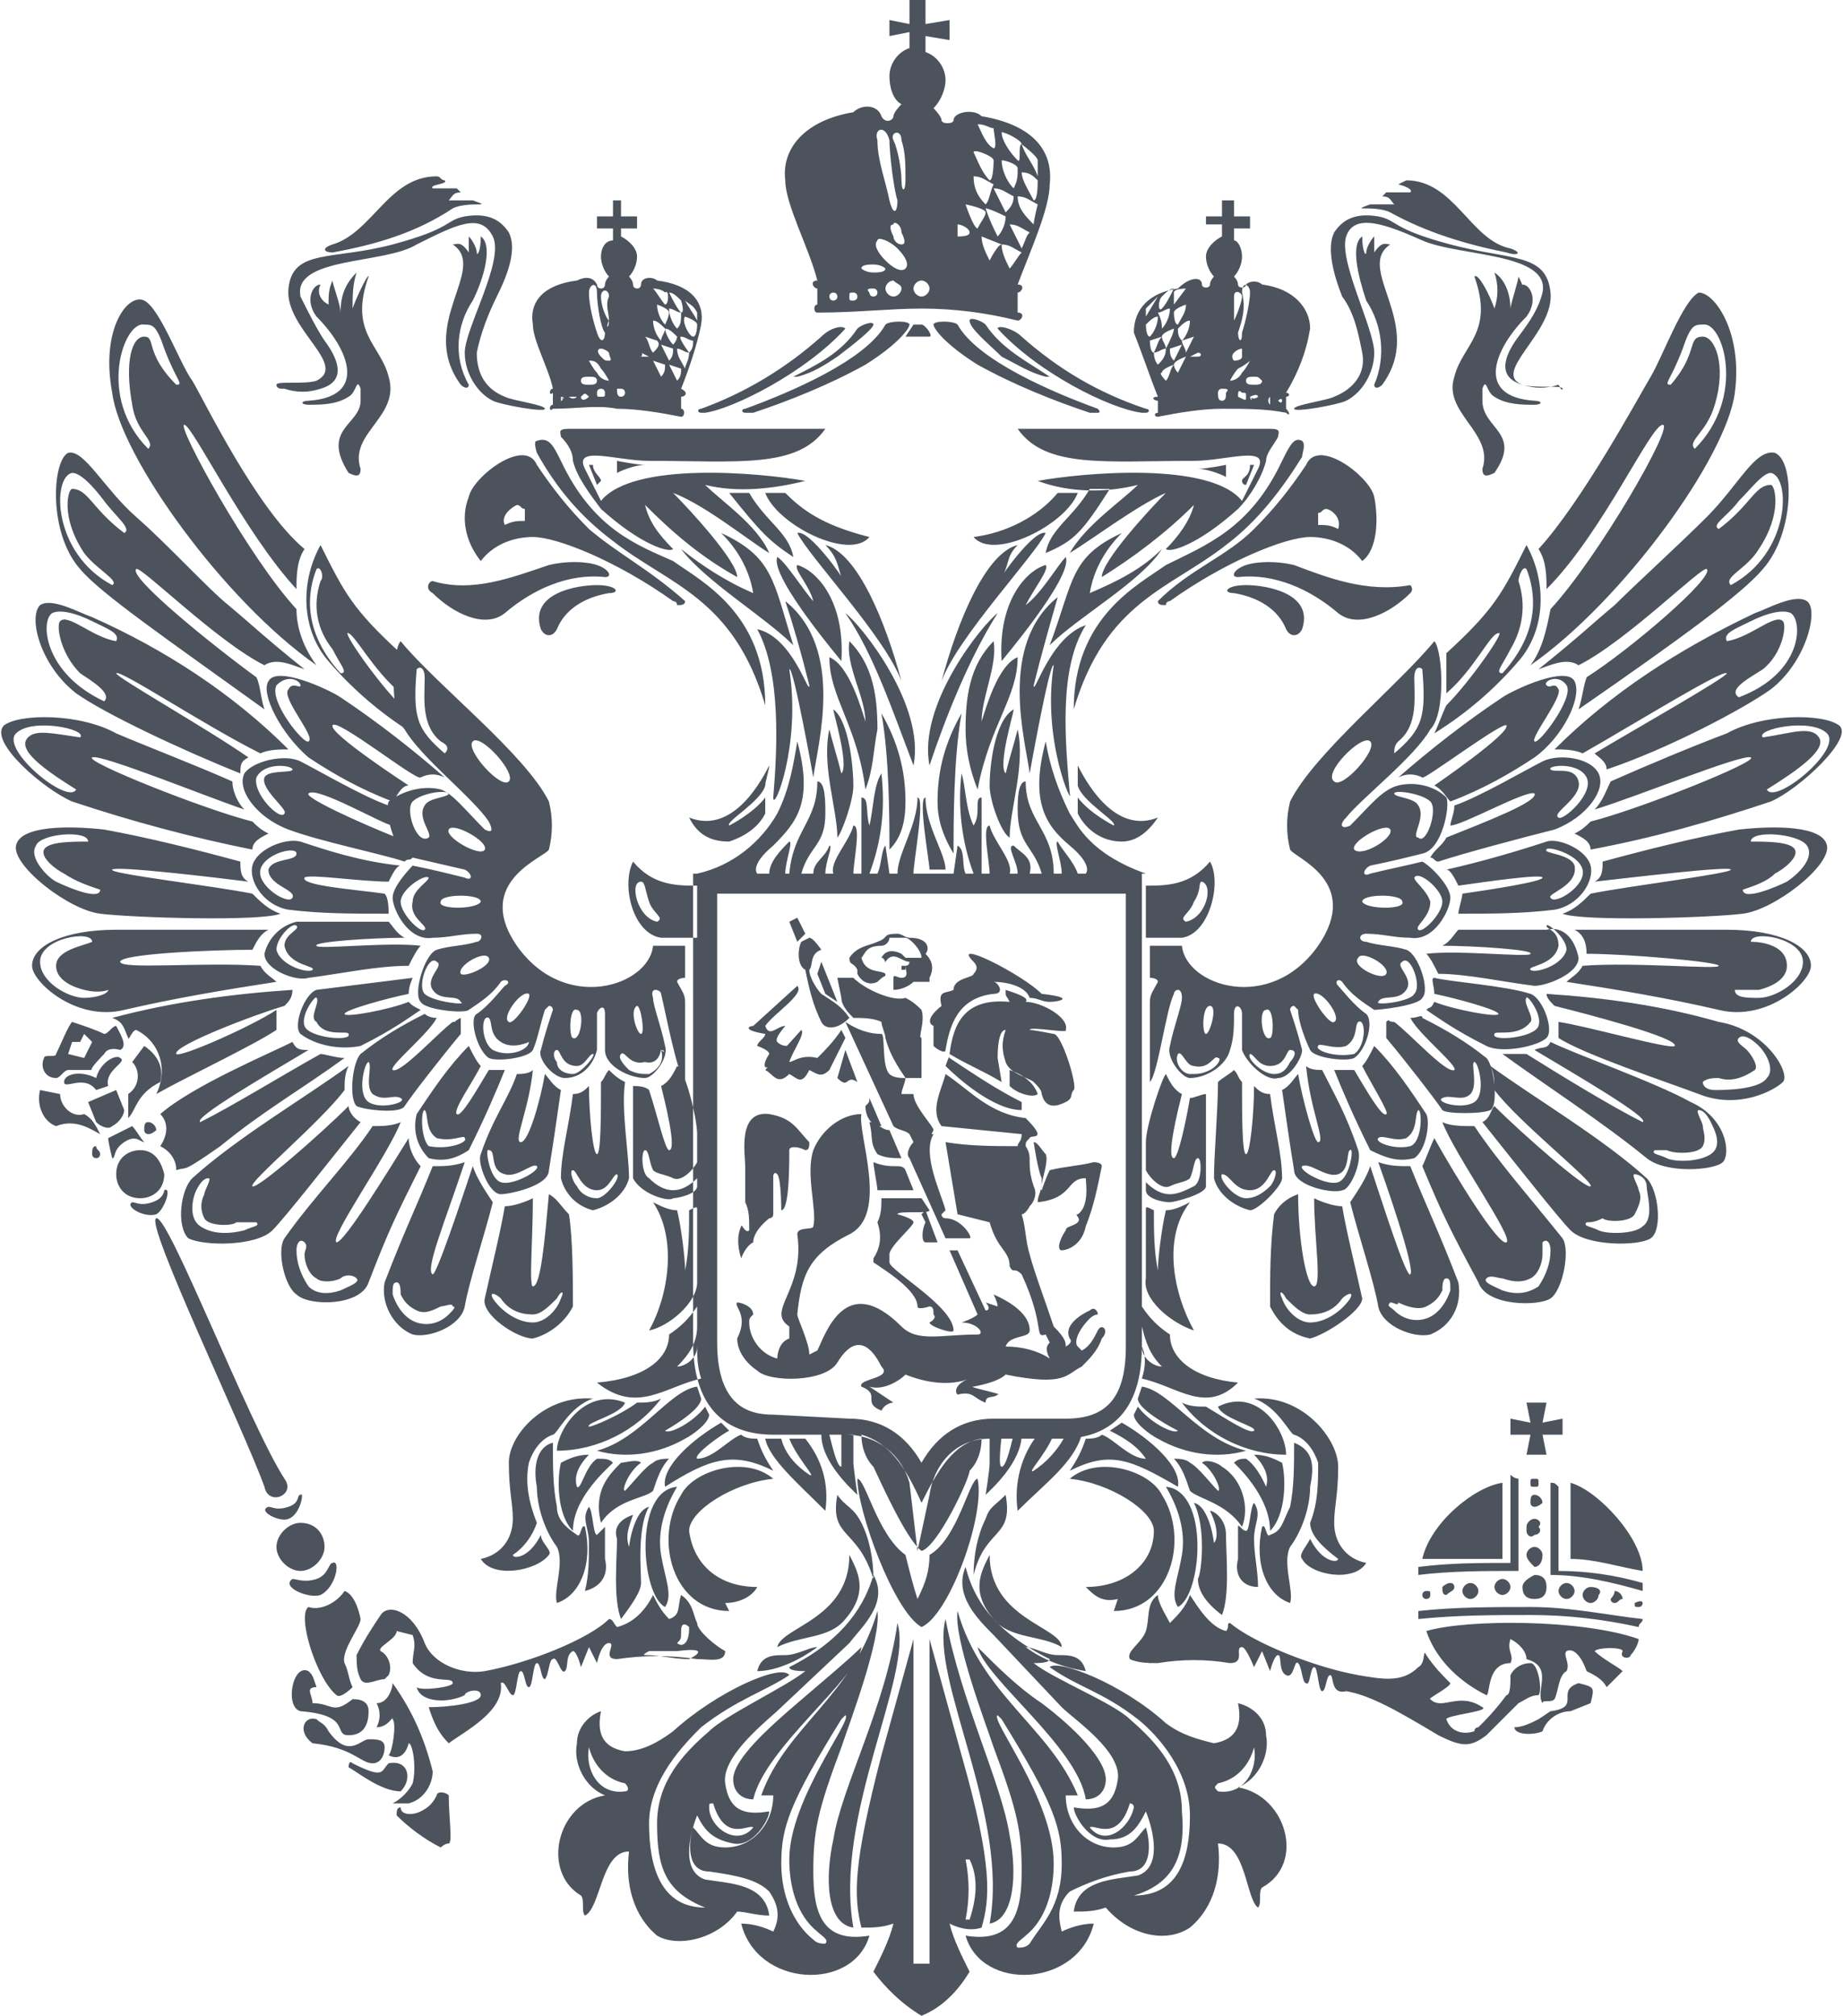 <?xml version="1.0" encoding="utf-8"?>
<!-- Generator: Adobe Illustrator 21.1.0, SVG Export Plug-In . SVG Version: 6.00 Build 0)  -->
<svg version="1.1" id="Слой_1" xmlns="http://www.w3.org/2000/svg" xmlns:xlink="http://www.w3.org/1999/xlink" x="0px" y="0px"
	 width="46px" height="50.3px" viewBox="0 0 46 50.3" style="enable-background:new 0 0 46 50.3;" xml:space="preserve">
<style type="text/css">
	.st0{fill:#4C535D;}
</style>
<path class="st0" d="M22.9,38.7l-0.2-1.7c-0.2-0.7-0.8-1.2-1.6-1.2h-1.8c-1.3,0-2-0.8-2-2.3V21.8h11.2v11.8c0,1.9-1.1,2.3-2,2.3
	h-1.8c-0.9,0-1.4,0.7-1.5,1.4L22.9,38.7z M21.2,35.4c0.8,0,1.4,0.4,1.8,1.1c0.4-0.7,1-1.1,1.8-1.1h1.8c1,0,1.5-0.5,1.5-1.8V22.3
	H17.9v11.2c0,1.6,0.8,1.8,1.4,1.8L21.2,35.4C21.2,35.4,21.2,35.4,21.2,35.4z M25.7,25.7c0.1,0,0.6,0.1,0.6,0.1
	c0.2,0,0.6,1.3,0.5,1.4c-0.1,0.1,0,0.2-0.2,0.3c-0.2,0.1-0.5,0.2-0.6-0.2c0-0.1-0.1-0.2-0.2-0.3c-0.1-0.1-0.6-0.2-0.7-0.5
	c-0.1-0.3-0.1-0.5,0-0.8c-0.2,0-0.2,0.6-0.2,0.7l0,0L25,27c-0.5-0.3-0.8-0.4-1.3-0.7c0.1-0.8,0.4-1.4,1.5-1.3
	c-0.1-0.2-0.1-0.1-0.1-0.3c0.3,0.1,0.6,0.2,0.5,0.3c0.4,0,1.1,0.4,1,0.7C26.7,25.8,25.7,25.6,25.7,25.7z M26.5,31.2
	c0.1,0,0.5-0.1,0.6-0.6c0.2-0.5,0.3-1,0.4-1.5c0-0.1-0.2-0.1-0.2-0.1c-0.4,0.1-0.7,0.1-1.1,0.2c-0.1,0.2-0.2,0.5-0.2,0.5
	c-0.1,0,0.2-0.7,0.1-0.9c-0.1-0.1-0.2-0.3-0.3-0.3l0,0c0,0,0.1,0.7,0.2,0.9c0,0.4-0.1,0.4-0.1,0.6c0.9-0.1,0.7-0.6,1.2-0.6
	c0,0.1,0.1,0.7-0.2,0.9c-0.1,0,0.1,0.1,0,0.2c-0.1,0.1-0.3,0.1-0.3,0.2C26.4,31,26.4,31.2,26.5,31.2z M20.6,24.8l0.3,0.2l-0.4-1
	l-0.1,0.3L20.6,24.8z M23.3,25.6c0,0.2,0,0.5,0,0.5c0.1,0.1,0.3,0.2,0.3,0.1c0.1-0.6,0.3-1.3,1.2-1.4c0.3,0,0.1-0.3,0-0.3
	c0.3,0,0.8,0.1,0.9,0.4c0.2,0,0.3,0.1,0.5,0.1c0.2,0,0.7-0.1-0.2-0.2c-0.5-0.5-2.3-1.4-1.7-0.8c0,0,0,0,0,0c0.1,0.1,0.1,0.2,0,0.3
	c0,0.1-0.5,0.1-0.5,0.4c-0.2,0.1-0.4,0-0.3,0.4C23,25.5,23.3,25.6,23.3,25.6z M25.9,27.3c-0.1-0.3-0.4-0.5-0.7-0.6
	c0,0.1,0,0.4,0,0.4C25.4,27.3,25.8,27.4,25.9,27.3z M23.7,26.4c0-0.1-0.1,0.2-0.1,0.2c0.3,0.3,1.2,1.1,1.9,1.1l0-0.2l0,0
	C24.9,27.2,24.3,26.8,23.7,26.4z M23.2,28.4l0.1-0.2c0-0.1-0.5-0.6-0.5-0.9h-0.3c0-0.1,0.1-0.3,0.1-0.4c-0.1,0-0.3,0-0.4-0.1
	c-0.2-0.2-0.1-1-0.2-1c-0.3,0-0.6-0.1-0.9-0.3l1.2,2.6c0.1,0.1,0.3,0.1,0.4,0.2c0,0,0.1,0.2,0.1,0.2c-0.1,0.1-0.2,0.3-0.1,0.4l0.9,2
	l0.6,0c0.1,0-0.2-0.5-0.6-0.5c0,0-0.1,0-0.1-0.1c0,0,0.1-0.1,0.1-0.1c-0.1-0.4-0.6-1.4-0.3-1.9H23.2z M27.4,33.2
	c-0.1,0.2-0.2,0.4-0.4,0.5l-0.1-0.1c-0.1-0.1,0-0.4,0.3-0.7c0,0,0.1-0.1,0.2-0.1c0-0.1-0.1-0.2-0.2-0.1c0,0-0.7,0.3-0.5,0.7
	c0.1,0.1-0.1,0.2-0.1,0.2c0-0.1,0-0.2-0.3-0.5c-0.2-0.6-0.5-1.4-0.6-1.8c-0.1-0.3-0.1-0.7-0.2-1c0.1,0,0.2-0.2,0.2-0.2
	c0.1-0.1,0.2-0.3,0.1-0.5c-0.2-0.6,0-0.7-0.2-1c0-0.1,0-0.1,0.1-0.2c0-0.1,0.5,0.1-0.1-0.5c-0.9-0.1-1.4-0.7-2-1.1
	c-0.1,0.4-0.4,0.9-0.1,1.3l2,0.2c0,0.2-0.1,0.2-0.1,0.3c-0.6,0-1.2,0-1.8-0.1c0.1,0.6,0.2,1.2,0.3,1.8l0.8,0.2
	c0.2,0.7,0.5,0.7,0.5,1.1c0.1,0.2,0.1,0,0.3,0.2c0.6,1.3,0.3,1.6,0.6,1.5l0.1,0.2c-0.1,0.1-0.1,0.2,0,0.4c-0.3-0.2-0.7-0.3-1.1-0.3
	c0.1-0.3,0.6-0.2,0.6-0.4c0-0.1,0-0.5-0.9-0.9c0,0,0.1,0.2,0.1,0.3l-0.3-0.1c0.1,0.1,0.1,0.2,0,0.2l-0.7-1.5h-0.2l0.7,1.6
	C24.3,32.9,24,33,24,33c0.4,0,0.6,0.3,0.4,0.3c-0.9,0-1.5,0.2-1.9-0.2c-1.4-1.4-1.9,0.2-2.1,0.6l-0.2,0.1c0-0.3-0.3-0.9-0.3-1
	c0.1-1,0.3-1.5,1.3-2c1-0.5,0.2-2.5,0.3-3c-0.5,0-1,0.4-1.2,0.9c-0.2,0.6,0.1,1.5,0,1.9c0,0.1-0.4,0-0.4,0.2
	c0.2,1.4-0.8,1.9-0.2,2.3c0,0.1,0,0.2,0,0.3c-0.3,0.1-0.3,0.5-0.3,0.5c-0.4-0.1-0.7-0.5-0.7-0.9c0-0.1,0-0.1,0.1-0.2
	c0-0.2-0.3-0.3-0.4-0.3c-0.1,0.1,0.3,0.3,0,0.9c0,0.3,0.2,0.6,0.5,0.8c0.3,0.3,1.7,0.3,2-0.2c0.3-0.5,0.7-0.7,1.1,0.1
	c0.3,0.3-0.6,0.3-0.5,0.5c0.5,0.2,0,0.4,0.5,0.6c0.1-0.2,0.3-0.2,0.3-0.2l-0.6-0.4c0.3,0.1,0.7-0.1,0.9-0.3c0.5,0.2,1.1,0.3,1.6,0.1
	c-0.3,0.1-0.4,0.3-0.3,0.4c0.4-0.1,0.4,0.1,0.7,0.2c0-0.2,0.2-0.1,0.3-0.2c0.2,0-0.8-0.2-0.6-0.2c0,0,0.6-0.1,0.8-0.3
	c1.5,0.3,1.5,0,1.9-0.2c0.2-0.2,0.4-0.4,0.5-0.7C27.7,33.2,27.5,33,27.4,33.2z M20.2,23.4c0,0-0.2,0.1-0.2,0.1
	c-0.1,0.2-0.1,0.6,0.1,0.7c0.1,0.5,0.2,0.9,0.4,1.3c0.1,0.2,0.4,0.2,0.7-0.1c-0.2-0.3-0.4-0.4-0.7-0.6c-0.1-0.1-0.3-0.4-0.3-0.6
	c0.1-0.1,0-0.4,0.3-0.5C20.5,23.7,20.3,23.4,20.2,23.4z M19.2,30.3C19.2,30.4,19.2,30.3,19.2,30.3L19.2,30.3z M21.2,25.5
	C21.2,25.5,21.2,25.5,21.2,25.5C21.2,25.5,21.2,25.5,21.2,25.5L21.2,25.5z M18.7,30.7c-0.1,0.1-0.2-0.2-0.2-0.1
	c-0.1,0.2-0.1,0.5,0,0.8c0,0,0.1-0.3,0.3-0.4c0-0.3,0.4-0.6,0.4-0.6c0,0,0,0,0,0c0,0,0.1,0,0.1-0.1l0-1c0,0.1,0-0.1,0.1,0
	c0.1,0.1,0.1,0.9,0.1,0.9c0.2,0,0.2-1.1,0.2-1.5c0-0.1,0.2-0.1,0.4,0c0,0,0,0,0,0c0.1,0,0.1-0.1,0.1-0.2c-0.3-0.3-0.4-0.6-1-0.7
	c-0.8-0.1-0.6,1-0.6,1.3c0,0.2,0,0.8,0,0.9C18.7,30.2,18.7,30.4,18.7,30.7z M21,24.9c0,0.2,0.2,0.4,0.3,0.5c0.2,0,0.5,0,0.7,0.1
	c0,0.1,0.1,0.3,0.1,0.4c0.1,0.4,0.3,0.7,0.5,1h0.4h0V26L23,25.9c-0.1,0,0.1-0.4,0-0.7c-0.1-0.1-0.2-0.2-0.4-0.3
	c-0.3,0.1-1-0.2-1.3-0.5c-0.1,0-0.2,0-0.4,0L21,24.9z M22.7,23.4c-0.1,0-0.2-0.1-0.3-0.1c-0.4,0-0.2,0.1-0.5,0.2
	c-0.2,0.1-0.5,0.1-0.7,0.4c0,0.2,0.1,0.1,0.2,0.3c0,0,0,0,0,0.1c0.1,0.2,0.3,0.3,0.5,0.2l0,0c0.2-0.2,0.2-0.1,0.2-0.2
	c-0.1-0.1-0.5,0-0.6-0.4c0.1-0.1,0.1-0.3,0.5-0.3c0.1,0,0.2-0.1,0.2-0.2c0.1,0,0.3,0,0.4,0c0.1,0,0.4,0.3,0.4,0.5h-0.4
	c0,0-0.1-0.1-0.1-0.1c-0.2-0.1-0.4-0.1-0.5,0.1c0.1,0,0.1,0.2,0.1,0.1c0.2-0.3,0.4,0,0.6,0c0,0,0,0.1-0.1,0.1c0,0.1,0.1,0.3-0.1,0.3
	c-0.1,0-0.2-0.1-0.2,0l0,0.3c0.2,0,0.4-0.1,0.5-0.2c0.1,0,0.2,0,0.3,0h0.1v-0.1c0.1-0.2,0.1-0.4-0.1-0.6
	C23.2,23.7,23.2,23.4,22.7,23.4z M22.6,24.2c0,0,0-0.1,0-0.1c0,0-0.1,0-0.1,0l0,0c0,0,0,0.1,0,0.1S22.6,24.2,22.6,24.2z M21.4,27
	L21.4,27l-0.3-0.8l-0.2,0.7C21.2,27.2,21.1,26.8,21.4,27z M19.1,25.8c0,0.1-0.2,0.2-0.2,0.3c0,0,0.3,0.1,0.3,0.2
	c-0.2,0.3-0.1,0.4,0,0.3c0.2-0.2,0.3-0.3,0.5-0.5l0,0c-0.1,0-0.2,0-0.3-0.1s0.3-0.5,0.2-0.4c-0.2,0-0.4,0.3-0.5,0
	c0.2-0.3,1-0.8,0.8-1l-1.1,1C18.7,25.6,18.5,25.7,19.1,25.8z M20,25.7l-0.9,1c0.2,0.1,0.3,0.4,0.6,0.1c0.2,0.1,0.3,0.3,0.5-0.1h0
	c0.2,0.1,0.3,0.2,0.5,0c0,0,0.2-0.4,0.4-0.8L21,25.7l0,0c-0.2,0.3-0.4,0.5-0.6,0.7c-0.4-0.1-0.6,0.1-0.7,0.1
	C19.8,26.2,20.1,25.8,20,25.7z M23.8,33.2c0-0.6-1.6-1.5-1.6-1.7l0,0c0-0.1,0-0.1,0-0.2c0-0.2,0.6-0.7,0.6-0.8s-0.4-0.2-0.4-0.2
	c0-0.1,0.8,0,0.8-0.1l-0.2-0.3c-0.3,0-0.7,0-1,0c0,0.2,0,0.4-0.1,0.6c0.1,0.3,0.1,0.6-0.1,0.9v0.1c0.3,0.2,1.1,0.7,1.1,1.1
	c0,0.1,0.3,0,0.3,0c0.1,0,0.1,0.1,0.1,0.2c0.1,0.1-0.1,0.2-0.1,0.2C23.2,33.1,23.8,33.3,23.8,33.2z M19.7,23l0.2,0.5l0.2-0.2
	l-0.2-0.4L19.7,23z M21.7,28C21.7,28,21.7,28,21.7,28C21.7,28,21.7,28,21.7,28L21.7,28z M23.1,30.2c0,0-0.1,0.1-0.1,0.1
	s0.1,0.2,0.1,0.2C23,30.7,23,31,23.1,31h0.3L23.1,30.2L23.1,30.2z M21.9,28.8c0.2,0.1,0.4,0.1,0.6,0.1l-0.3-0.7
	c-0.2,0-0.3-0.2-0.5-0.2C21.8,28.4,21.7,28.5,21.9,28.8z M21.7,27.4c0,0.1,0,0.1-0.1,0.2c0,0.2,0.1,0.5,0.4,0.5L21.7,27.4z M21.8,29
	c0,0.1,0.1,0.6,0.1,0.7c0.3,0,0.6,0,0.9,0l0,0l-0.2-0.5C22.5,29,22.3,29.2,21.8,29z M30.5,10.2c-0.5,0-1.1,0.1-1.6,0.2
	c-0.1,0-0.1-0.1,0-0.1c0-0.1,0-0.2,0-0.3c-0.1,0-0.2-0.1,0-0.1c-0.2-0.5-0.4-1.1-0.6-1.6c0-0.6,0.4-1,1.1-1.1
	C29.7,6.9,30,6.9,30,7.1c0,0.1,0.2,0.1,0.2,0c0-0.1,0.1-0.2,0.1-0.2c-0.1-0.1-0.2-0.3-0.2-0.5c0-0.2,0.2-0.4,0.4-0.5l0-0.3l-0.4,0
	V5.4l0.4,0l0-0.4h0.3l0,0.4l0.4,0v0.3l-0.4,0l0,0.3C30.9,6,31,6.2,31,6.4c0,0.2-0.1,0.4-0.2,0.5c0,0,0.1,0.1,0.1,0.2
	c0,0.1,0.2,0.1,0.2,0c0,0,0,0,0,0c0.1-0.1,0.3-0.1,0.4,0c0.8,0.1,1.2,0.6,1.2,1.1c-0.1,0.6-0.3,1.1-0.6,1.6c0.1,0,0.1,0.1,0,0.1v0.3
	c0.1,0.1,0.1,0.2,0,0.1C31.6,10.2,31.1,10.2,30.5,10.2L30.5,10.2z M23,50.3c0.5-0.2,0.9-0.6,1.2-1.1c-0.2-0.4-0.4-0.8-0.5-1.2
	c0.2,0.1,0.5,0.2,0.8,0.1c0.2-0.7,0.3-1.5-0.5-4.3l-0.8-2.9c0,1,0,6.9,0,8.1h-0.4c0-1.3,0-7.1,0-8.1L22,43.8
	c-0.7,2.7-0.7,3.5-0.5,4.3c0.3,0,0.5,0,0.8-0.1c-0.1,0.4-0.3,0.8-0.5,1.2C22.1,49.6,22.5,50,23,50.3L23,50.3z M24.2,36.7
	c0.2-0.2,0.3-0.5,0.3-0.8c-0.7,0.1-1.1,0.8-1.5,1.6c-0.4-0.9-0.8-1.5-1.5-1.7c0,0.3,0.1,0.6,0.3,0.8c0.1,0.2,0.8,1.8,1.2,2.1
	C23.4,38.6,24.2,36.9,24.2,36.7z M23,40.6c0.7-0.3,1.6-2.8,1.4-3.7c-0.2,0-0.5,1.5-1.2,1.9c0,0.4-0.1,0.7-0.3,1.1
	c-0.1-0.3-0.2-0.7-0.3-1.1c-0.7-0.5-1-1.9-1.2-1.9C21.4,37.7,22.3,40.2,23,40.6L23,40.6z M37.1,9.1c-0.2,0.2-0.3,0.4-0.3,0.7
	c0,0.1-0.2,0.2-0.2,0c0-0.3,0.1-0.6,0.4-0.8C37.1,8.9,37.1,9,37.1,9.1L37.1,9.1z M36.2,6.1c-1.5-0.4-1.3-0.6-1.8-0.7
	c-0.6-0.1-0.9,0.1-1.1,0.4c-0.2,0.4,0,1.1,0.2,1.6c0.3,0.4,0.4,0.9,0.5,1.4c0.1,0.5-0.2,0.9-0.7,1.1c-0.2,0.1-1,0.2-1,0.3
	s1.1-0.1,1.3-0.2c0.4-0.2,0.7-0.7,0.7-1.2c0-0.6-0.9-2.3-0.7-2.9c0.2-0.6,1-0.3,1.9,0.1c0.9,0.4,3.2,0.3,3,1.3
	c-0.1,0.4-0.3,0.7-0.6,1.1c-0.3,0.4-0.6,1,0.1,1.2c0.3,0.1,0.6,0.1,0.9,0C39,9.8,39,9.7,39,9.7c0-0.1-0.7,0-1-0.1
	c-0.8-0.3,0.8-1.3,0.7-2.3S37.7,6.5,36.2,6.1L36.2,6.1z M34,5.9c0,0.4,0.1,0.5,0.1,0.4c0-0.1,0.1-0.3,0.2-0.4c0-0.1,0,0.4,0,0.4
	c0.2-0.3,0.3-0.2,0.4-0.2c-0.9,0.6,0.9,2-0.2,3.5c-0.1,0.1-0.2,0.1-0.2,0c0.3-0.7,0.2-1.5-0.2-2.1C33.9,6.9,33.7,6.1,34,5.9z
	 M24.9,8.2c0-0.1,0.4,0,0.6,0.2c0.9,0.8,1.9,1.4,3.1,1.8c0.1,0,0.1,0.1,0,0.1h-0.1C27.7,10.2,25.9,9.3,24.9,8.2L24.9,8.2z M24.2,8
	c0-0.1,0.3,0,0.4,0.1C25,8.7,25.6,9,26.2,9.4c0.1,0-0.1,0-0.1,0c-0.4-0.1-0.7-0.3-1.1-0.5C24.7,8.6,24.2,8.2,24.2,8z M24.4,9.1
	c-0.8-0.5-1.1-0.9-1.1-1c0-0.1,0.5-0.1,0.6,0c0.5,0.9,2.4,1.7,3.5,2.1c0,0,0.1,0.1,0,0.1h-0.2C26.3,10,25.3,9.6,24.4,9.1L24.4,9.1z
	 M23.6,40.4c0.4,2.1,1.4,4.1,1.6,5.4c0.2,1,0.1,2.1-0.5,2.2C25.2,45.3,23.2,41.9,23.6,40.4z M26.7,47.2c-0.3,0.3-0.3,0.6-0.2,1
	c0.2-0.1,0.5-0.2,0.8-0.2c-0.4,1.6-2.8,1.7-3.2,0.3c1.2,0.2,1.4-0.6,1.4-1.6c0-1-0.1-1.5-0.7-3.1c-0.2-0.6-1-2.7-0.9-3.4
	c0.6,2.1,2.3,2.9,3,4.6l-0.3,0c0,0.7,0.5,1.3,1.2,1.3c0.5,0,0.6-0.3,0.8-0.5c0.1,0.3,0.2,1.1-0.4,1.1C27.6,46.8,27.1,47,26.7,47.2
	L26.7,47.2z M24.4,41.1c0.5,0.5,1,1,1.6,1.4c0.8,0.6,1.6,1.4,1.6,1.9c0,0.3-0.2,0.5-0.5,0.5C26.9,43.6,24.6,41.9,24.4,41.1z
	 M26.5,42.6c0.3,0.3,1.5,1.1,1.4,1.8c-0.1,0.7-0.5,0.8-1.1,0.7c0,0.2,0.4,0.9,0.9,0.8c0.5,0,0.7-0.3,0.9-0.7
	c0.2,0.5,0.4,1.4-0.2,1.6c-0.6,0.1-1.5,0.1-1.6,0.9c0.3,0,0.5,0,0.8-0.1c0.6,0.7,1.5,0.9,2.1,0.5c0.6-0.5,0.8-1.3,0.7-2.1
	c0.7,0,0.7,1.4,1,1.6c0.1-0.1,0-0.4,0.1-0.5c1.1-0.6,0.6-2.3-0.6-2.5c0.5-0.2,0.8-0.8,0.7-1.3c0-0.4-0.3-0.7-0.7-0.8
	c0.1,0.5,0,0.9-0.6,1c-0.4-0.1-0.8-0.2-1.2-0.5c-1.1-1-2.7-1.6-2.9-1.4c0.7,0.5,1.3,0.6,2.2,1.3c0.5,0.4,1.3,1.3,1.3,2.4
	c0,1.1-0.3,2-1.4,2c1-0.3,1.3-1,1.2-2.1c0-1-0.6-1.7-1.3-2.3c-0.4-0.4-1.9-1-2.4-1.4c0.1,0,0.4,0,0.4-0.1c-1.4-0.7-1.9-1.5-2.1-2.3
	c-0.3,0.7,0.3,1.3,0.7,1.7L26.5,42.6L26.5,42.6z M26.4,41.3c0.3,0,0.6,0,0.7,0.4c-0.6-0.1-1.1-0.3-1.5-0.6
	C25.8,41.1,26.1,41.3,26.4,41.3L26.4,41.3z M24.8,40.4c-0.6-0.7-0.3-1.2-0.1-1.6c0,1.6,1.8,1.8,1.8,2.3C26,40.8,25.2,40.9,24.8,40.4
	L24.8,40.4z M25.1,37.3c0.2,1.1-0.5,0.8-0.8,2c0-0.5,0.1-1,0.3-1.4C24.7,37.6,24.8,37.6,25.1,37.3z M27.1,39.6c1,0,1.7-0.6,1.7-1.4
	c0-0.5-1.1-1.2-2.1-1.3c0.7-0.6,2-0.2,2.3,0.4c0.7,1.1,0.2,2.9-1.2,2.9l0.1-0.3C27.5,40,27.3,39.8,27.1,39.6L27.1,39.6z M24.7,36.5
	c0-0.3,0-0.5,0-0.7c0.1,0,0.2,0,0.3,0c0,0.1-0.1,0.8,0,0.8c0.1,0,0.2-0.4,0.3-0.8h0.2c0,0.7-0.8,1.4-0.9,1.5
	C24.6,37.3,24.7,36.7,24.7,36.5L24.7,36.5z M25.4,37.7c-0.1-0.7,0.1-1.4,0.5-1.9h0.4c-0.2,0.5-0.7,1-0.5,0.9
	c0.3-0.2,0.6-0.5,0.8-0.9h0.4C26.8,36.5,26.1,37,25.4,37.7L25.4,37.7z M28.6,30.2c0-0.1,0-0.1,0.2,0c0,0.5,0,1,0.1,1.5
	c0-0.3,0.1-1.1,0.2-1.5c0.2,0,0.4-0.1,0.6-0.2c-0.7,0.9-0.4,2.3,0.1,3.2c-0.6-0.2-1.3-0.8-1.2-1.3C28.6,32,28.6,30.2,28.6,30.2z
	 M28.5,34.4c0.1-0.3,0.1-0.6,0-0.8c0,0.3,0.3,0.5,0.5,0.5c-0.3-0.3-0.4-0.6-0.5-1l0-0.5c0.2,0.3,0.4,0.5,0.7,0.7
	c0,0.6,0.6,1.1,1.7,1.2C30.1,35.3,29.4,34.6,28.5,34.4L28.5,34.4z M26.7,36.7c0.2-0.3,0.3-0.5,0.4-0.8c0.1,0,0.3,0,0.4-0.1
	c0.3,0.1,0.7,0.6,1.1,0.6c-0.2-0.3-0.5-0.5-0.9-0.7l0.3-0.2c0.7,0.4,1.5,1.1,1.4,1.6C28.2,36.4,27.7,36.2,26.7,36.7L26.7,36.7z
	 M29.5,38.8c0.1-0.6-0.1-1.2-0.4-1.7c1.1,0.1,0.9,2.7,0.3,3C29.2,39.8,29.4,39.4,29.5,38.8L29.5,38.8z M30.9,38.9c0-0.5,0-0.7,0-0.8
	c0-0.1,0.1,0.1,0.2,0.1c0.1,0,0.1-0.6,0.2-0.7c0.2,0.3,0,0.5,0,0.9c0,0.4,0.1,0.8,0.1,1.2c0,0,0,0,0,0C31,39.6,30.8,39.3,30.9,38.9
	L30.9,38.9z M29.8,37.5c0.4,0.1,0.5,1,0.5,1c0.1-0.1,0.1-0.4-0.1-0.8c0.1,0,0.4,0.2,0.4,0.6c0,0.5,0.1,1.5-0.1,2
	c-0.4-0.3-0.6-0.6-0.6-0.9C30,39.2,30.1,38.1,29.8,37.5z M29.7,37.2c-0.1-0.3-0.2-0.6-0.4-0.8c0.1,0,0.3,0,0.4,0.1
	c0.2,0.1,0.5,0.5,0.7,0.7c0.1,0-0.1-0.5-0.4-0.7c0.1-0.1,0.4,0,0.5,0.1c0.5,0.3,0.7,1,0.5,1.5C30.6,37.5,29.9,37.4,29.7,37.2
	L29.7,37.2z M29.4,35.7c0,0-1-0.5-1-0.8l0.1-0.3c0.7,0.1,1.4,1.3,2.6,1.6c-0.7,0.2-1.5,0.1-2.2-0.3c-0.2-0.1-0.6-0.4-0.6-0.6
	l0.1-0.2C28.7,35.5,29.3,35.8,29.4,35.7L29.4,35.7z M31.3,36.3c0.3,0,0.5,0.1,0.7,0.2c0.1,0.4,0.1,1.3-0.3,1.7
	c0-0.8-0.7-1.5-0.9-1.7c0.1-0.1,0.2-0.1,0.3-0.1c0.3,0.2,0.5,0.7,0.5,0.7C31.7,36.8,31.5,36.5,31.3,36.3L31.3,36.3z M32.1,36.3
	c-1,0-2-0.5-2.6-1.3c0.2,0.1,0.4,0.1,0.6,0.1c0.5,0.3,1.1,0.7,1.2,0.6c0.1-0.1-0.8-0.3-0.9-0.6C31.4,34.6,32.1,35.7,32.1,36.3
	L32.1,36.3z M32.2,37.6c0.1-0.5,0.1-1,0.1-1.6c0.5,0.2,0.5,0.6,0.4,1.1c0,0.5-0.2,1.1-0.5,1.5c-0.2,0.4,0.1,1.1,0,1.4
	c-0.6-0.2-0.9-1-0.7-1.9c0.1-0.1,0.1,0.3,0.2,0.2C32,38.2,32,38,32.2,37.6L32.2,37.6z M32.7,38c0.2-0.5,0.2-1,0.2-1.5
	c-0.1-0.3-0.3-0.6-0.6-0.7c-0.1,0-0.4-0.7-1-0.9c1.2-0.1,2.1,1,2.1,1.7c0,0.7-0.1,1-0.1,1.4c0,0.5,0.3,0.9,0.8,1
	c-0.3,0.5-1.4,0.3-1.6-0.1c-0.1-0.1,0.1-0.3,0.2-0.5c0.3,0.6,0.7,0.6,0.7,0.5C33,38.6,32.7,38.3,32.7,38L32.7,38z M30.2,21.5
	c0.3,0.5,0,1.8-0.7,1.9h-0.9v-1.3C29.1,22.1,29.7,22.1,30.2,21.5L30.2,21.5z M30,22c-0.1,0,0,0.2-0.2,0.5c-0.1,0.3-0.4,0.4-0.2,0.5
	C30.1,22.9,30.3,22.1,30,22L30,22z M34.6,24.3c0.1-0.2-0.6-0.6-0.7-0.4C33.7,24.1,34.5,24.5,34.6,24.3z M31.1,28.8
	c0.1,0,0.2-1,0.2-1.7c0.1,0.1,0.2,0.2,0.4,0.2c0.1,0.8,0.3,1.5,0.3,2.1c0,0.2-0.6,0.8-0.8,0.8c-0.4-0.1-0.8-0.4-0.9-0.8
	c0-0.6,0.1-1.7,0.1-2.4c0.1-0.1,0.3-0.2,0.4-0.3c0.1,0.1,0.1,0.2,0.2,0.3C31,27.8,31,28.8,31.1,28.8L31.1,28.8z M32.3,29.2
	c-0.1-0.6-0.2-1.3-0.3-2c0.2-0.1,0.3-0.3,0.4-0.4c0.1,0.6,0.4,1.7,0.5,1.7c0.2,0-0.2-0.8-0.3-1.9c0.1,0.1,0.3,0.1,0.4,0.1
	c0.3,0.6,0.6,1.1,0.9,2c0.1,0.3-0.2,1-0.4,1C33.3,29.8,32.3,29.6,32.3,29.2L32.3,29.2z M33.8,26.7c0.3,0.5,0.7,1.2,0.8,1.1
	c0.1,0-0.4-0.8-0.6-1.2c0.1-0.1,0.2-0.3,0.3-0.5c0.5,0.5,0.9,1.1,1.3,1.7c0.1,0.2,0,0.9-0.3,1.1c-0.4,0.1-0.7,0-1.1-0.2
	c-0.4-0.8-0.7-1.5-0.9-2C33.5,26.7,33.6,26.7,33.8,26.7L33.8,26.7z M35.8,25c0.5,0.2,1.6,0.4,1.6,0.3c0-0.1-1.1-0.4-1.6-0.5
	c0-0.2-0.1-0.4,0-0.4c0.4,0.1,1.8,0.2,2.4,0.4c0.3,0.1,0.6,0.9,0.4,1.1s-1.1,0.4-1.5,0.2c-0.8-0.4-1.2-0.7-1.5-0.9
	C35.7,25.1,35.7,25.2,35.8,25L35.8,25z M34.8,25.5c0.4,0.3,1.3,1.3,1.5,1.2c0.1-0.1-0.9-0.9-1.1-1.3c0.2,0,0.3-0.1,0.3,0
	c0.6,0.3,1.1,0.6,1.6,1c0.2,0.2,0.3,1.2,0.1,1.3c-0.2,0.1-1.1,0.1-1.2,0c-0.2-0.3-0.9-1.2-1.4-1.8c0-0.1,0-0.2,0-0.4
	C34.7,25.4,34.6,25.5,34.8,25.5L34.8,25.5z M32.7,33.4c-0.5-0.1-0.8-0.4-1-0.8c0-0.8,0-1.5,0.1-2.3c0.1-0.2,0.3-0.4,0.6-0.5
	c0,1.1,0.2,2.3,0.4,2.3s0-1.2,0-2.2c0.2,0.1,0.5,0.2,0.7,0.2c0.1,0.6,0.3,1.4,0.5,2.3C34,32.7,33.1,33.3,32.7,33.4L32.7,33.4z
	 M34.4,32.6c-0.1-0.6-0.5-1.8-0.7-2.6c0.2-0.3,0.4-0.6,0.5-0.9c0.3,0.9,0.9,2.8,1,2.7s-0.3-1.4-0.8-2.8c0.3,0.1,0.5,0.1,0.8,0.1
	c0.4,1,0.7,1.6,1.2,2.9c0.1,0.6-0.2,1.1-0.7,1.3C35.3,33.4,34.5,33.1,34.4,32.6L34.4,32.6z M35.5,29.1c0.1-0.2,0.2-0.5,0.3-0.7
	c0.5,0.9,1.6,2.7,1.8,2.6c0.2-0.1-1.3-2.2-1.6-3c0.2,0.1,0.5,0.1,0.8,0.1c0.6,0.9,1.4,1.8,2.2,2.8c0.2,0.3,0,1.3-0.3,1.5
	c-0.3,0.2-1.6,0.2-1.8-0.4C36.2,30.7,36,30.3,35.5,29.1z M39.2,30.7C38.9,30.4,37.8,29,37,28c0.2-0.1,0.2-0.3,0.3-0.4
	c0.7,0.7,2.3,2.1,2.4,2c0.1-0.1-1.8-1.6-2.4-2.4c0-0.2,0-0.4-0.1-0.6c1.1,0.8,2.8,1.8,3.9,2.8c0.3,0.3,0.4,1.3,0.1,1.5
	S39.6,31.1,39.2,30.7L39.2,30.7z M41.1,28.9c-1.1-0.9-2.5-1.8-3.6-2.6c0.3,0,0.5,0,0.6,0c0.8,0.5,2.1,1.3,2.9,1.7
	c0.2-0.1-1.7-1.2-2.7-1.8c0.2-0.1,0.3,0,0.4-0.2c0.6,0.3,2.6,1,3.5,1.5c0.9,0.4,1,1.3,0.8,1.5C42.8,29.2,41.6,29.3,41.1,28.9
	L41.1,28.9z M41.8,26.1c0.1-0.2-2.2-0.8-3-1c-0.1-0.1-0.2-0.2-0.2-0.3c1.5,0.1,2.9,0.3,4.3,0.7c1.2,0.2,1.8,1.3,1.6,1.5
	s-1.1,0.7-2.1,0.3c-0.8-0.3-2.9-1-3.5-1.4c0-0.1,0-0.3,0-0.4C39.6,25.6,41.7,26.2,41.8,26.1L41.8,26.1z M31.1,14.6
	c0.5,0,1.7,0.2,1.4,1.1c-0.1,0.2-0.3,0.2-0.4,0c-0.2-0.5-0.7-0.8-1.3-0.9C30.5,14.8,30.6,14.6,31.1,14.6L31.1,14.6z M30.6,11.9
	c-0.2-0.1-0.5-0.2-0.7-0.2c0.2,0,0.7-0.1,0.7-0.1V11.9L30.6,11.9z M24.3,13.4c0.8-0.1,1.6-0.5,2.1-1.1h0.5
	C26.6,13.1,24.8,14,24.3,13.4L24.3,13.4z M23.5,17c0.4-1.5,1.1-3.2,1.9-3.4c-0.3,0.3-0.2,0.5-0.4,0.8c-0.1,0.1,0.8-1.2,1.1-1.1
	C25.8,13.9,23.9,15.9,23.5,17L23.5,17z M24.1,21.8h-0.3l0.1-0.7C24.1,21.2,24,21.6,24.1,21.8z M26.9,21.8c-0.2,0-0.2,0-0.4,0
	c0-0.3-0.2-0.8-0.1-0.8C26.5,21.2,26.8,21.5,26.9,21.8z M25.7,21.8h-0.3c0-0.3-0.3-0.7-0.1-0.7C25.5,21.3,25.8,21.4,25.7,21.8z
	 M23.1,19.9c0,0.7,0.5,1.4,0.5,1.8h-0.4C23.2,21.5,22.9,19.9,23.1,19.9L23.1,19.9z M25.2,21.8h-0.5c0-0.3-0.2-1.2,0-1.2
	C24.8,21,25.3,21.5,25.2,21.8z M24.5,19.9v1.9h-0.2c-0.3-0.8-0.4-1.7-0.3-2.5c0.1,0.3,0.1,0.9,0.3,1.3
	C24.5,20.3,24.3,19.9,24.5,19.9z M24.9,15.3c-0.7,1.1-1.3,2.6-1.7,3.8C22.9,17.6,24.5,15.6,24.9,15.3z M23.4,20
	c0-0.8,0.2-1.5,0.6-2.2c-0.2,1.1-0.2,2.7-0.2,3.5C23.5,20.8,23.4,20.4,23.4,20L23.4,20z M24.1,18.2c0-0.8,0.1-1.6,0.7-2.2
	c0.1,0.6-0.3,1.4-0.3,2c0.1-0.3,0.4-1.4,0.9-1.6c0,1-0.7,1.7-1,3.3C24.2,19.2,24.1,18.7,24.1,18.2L24.1,18.2z M24.7,19.6
	c0-0.4,0.1-1.6,0.6-1.9c0,0.1-0.4,1.4-0.2,1.6c0.1-0.4,0.2-0.7,0.3-1.1c0.2,0.9-0.2,2-0.2,2.7C25,20.8,24.7,20,24.7,19.6L24.7,19.6z
	 M26.9,20.3c0-0.1,0-0.3,0-0.4c0.3,0.4,0.9,0.7,0.9,0.7c0.1-0.1-0.8-0.6-0.9-1c0-0.1,0-0.4,0-0.5c0.3,0.6,1,1.7,2,1.3
	C28.7,20.7,28.4,21,28,21C27.5,21,27.1,20.7,26.9,20.3L26.9,20.3z M25.4,20.2c0-0.2,0-0.7,0.2-0.7c0,1,0.7,1.2,0.7,2.3h-0.3
	C25.8,21.1,25.4,21.1,25.4,20.2L25.4,20.2z M28.6,21.8h-1.5c0,0,0.2-0.2-0.4-0.7c-0.6-0.5-1-1.1-0.6-2.6c0.1,0.6,0.3,1.2,0.6,1.8
	C26.9,20.6,27.2,21.3,28.6,21.8z M38,7.1c0.2,0,0.4,0.4,0.1,0.8c-0.8,0.8-1.3,2,0.2,2.1c0.2,0,0.2,0.1,0,0.1c-0.3,0-0.7,0-1-0.2
	c-0.2-0.1-0.2-0.5-0.3-0.2c0,0.1,0,0.2,0,0.3c0,0.7,1,0.8,0.3,1.8c-0.2,0.1-0.3,0.1-0.3-0.1c0.3-0.9-1-1.4-0.7-2.3
	c0.2-0.8,1-1.1,0.5-2.5c0.1-0.1,0.4,0.5,0.5,0.8c0.1-0.3,0.1-0.6,0-0.9c0.3,0.2,0.4,0.6,0.4,0.9c0-0.1,0.2-0.7,0.2-0.8
	c0.1,0.2,0.2,0.4,0.1,0.6C38,7.5,38,7.4,38,7.1L38,7.1z M34.7,5.3c-0.2-0.1-0.5-0.1-0.7-0.1c-0.1,0,0.2-0.1,0.2-0.1s0.5,0,0.6,0
	c-0.1-0.1-0.1-0.2-0.3-0.2c0,0,0.1-0.1,0.1-0.1l0.6,0c0.1-0.1-0.3-0.2-0.3-0.2s0.2-0.1,0.2-0.1c1.2,0,1.6,1.5,2.6,1.7
	c0.3,0.1,0.2,0.2-0.1,0.1C36.6,6.1,35.6,5.8,34.7,5.3L34.7,5.3z M32.3,14.1c0.8,0.3,1.8,0.7,2.9,0.5c0,0,0.1,0.1,0,0.2
	c-0.5,0.5-1.3,0.9-1.8,0.5c-0.7-0.6-1.6-1-2.5-0.9c-0.2,0-0.1-0.2,0.2-0.3C31.4,14,31.9,14,32.3,14.1L32.3,14.1z M32.1,32.4
	c-0.1-0.2-0.2-0.2-0.1,0c0.1,0.3,0.4,0.6,0.7,0.6c0.4,0,0.8-0.3,1-0.6c0.1-0.2-0.1-0.1-0.2,0c-0.2,0.3-0.5,0.4-0.8,0.4
	C32.5,32.8,32.3,32.6,32.1,32.4L32.1,32.4z M30.5,29.3c-0.1,0.1,0.3,0.6,0.6,0.6c0.2,0,0.4-0.1,0.6-0.3c0.1-0.1,0.2-0.4,0.1-0.4
	c-0.1,0-0.2,0.5-0.6,0.5C30.8,29.7,30.7,29.3,30.5,29.3L30.5,29.3z M29.2,30c-0.2,0-0.6-0.1-0.6-0.3v-0.2c0.2,0.2,0.4,0.3,0.6,0.3
	c0.2,0,0.4-0.1,0.6-0.2c0.2-0.1,0.2-0.7,0.1-0.7c-0.1,0-0.1,0.3-0.2,0.5c-0.1,0.1-0.3,0.1-0.5,0.2c-0.2,0.1-0.5-0.2-0.6-0.4v-0.7
	c0-0.4,0.4-1.6,0.5-1.7c0.1,0.2,0.2,0.4,0.4,0.5c-0.1,0.4-0.4,1.6-0.2,1.6c0.1,0,0.3-0.9,0.4-1.5c0.1,0,0.3-0.1,0.4-0.1
	c0,0.8,0,1.6,0,2.3C30.1,29.8,29.3,30,29.2,30L29.2,30z M34.7,32.5c-0.1,0.1,0,0.1,0.1,0.2c0.2,0.2,0.5,0.3,0.8,0.2
	c0.3-0.1,0.5-0.4,0.6-0.7c0-0.2,0-0.3-0.1-0.3s-0.1,0.2-0.1,0.3c-0.1,0.2-0.2,0.3-0.4,0.4c-0.2,0.1-0.5,0-0.7-0.1
	C34.9,32.6,34.8,32.5,34.7,32.5L34.7,32.5z M37.1,31.9c-0.1,0.1,0.2,0.2,0.4,0.3c0.3,0.1,0.6,0.1,0.9-0.1c0.2-0.3,0.3-0.6,0.3-0.9
	c0-0.2-0.1-0.3-0.2-0.2c0,0.1,0,0.2,0,0.3c0,0.2-0.1,0.5-0.3,0.6C38,32,37.8,32,37.5,31.9C37.4,31.9,37.2,31.8,37.1,31.9L37.1,31.9z
	 M42.5,27c0,0.1,0.1,0.2,0.3,0.2c0.2,0,1.1,0,1.3-0.3c0.2-0.2,0-0.6-0.2-0.8s-0.4-0.3-0.5-0.2c-0.1,0.1,0.1,0.2,0.2,0.3
	c0.1,0.1,0.3,0.4,0.2,0.5c-0.3,0.2-0.6,0.3-0.9,0.2C42.8,26.9,42.6,26.9,42.5,27L42.5,27z M41.3,28.7c-0.1,0.1,0.1,0.1,0.3,0.2
	c0.2,0.1,0.8,0.1,1.1-0.1c0.3-0.2,0.1-0.6,0-0.8c-0.1-0.2-0.2-0.3-0.3-0.3c-0.1,0,0.1,0.3,0.1,0.4c0,0.1,0.1,0.3,0,0.5
	s-0.7,0.2-0.9,0.1C41.5,28.7,41.3,28.7,41.3,28.7L41.3,28.7z M39.6,30.5c-0.1,0.1,0.1,0.1,0.3,0.2c0.2,0.1,0.9,0.1,1.1-0.1
	c0.3-0.2,0.1-0.8,0.1-1s-0.2-0.3-0.3-0.3s0.1,0.3,0.1,0.4c0.1,0.2,0,0.4-0.1,0.6c-0.1,0.2-0.7,0.2-0.8,0.1
	C39.8,30.5,39.7,30.5,39.6,30.5L39.6,30.5z M35.2,28.6c0.3-0.1,0.3-0.9,0.2-0.9c-0.1,0.1,0,0.5-0.3,0.7c-0.3,0.1-0.6-0.1-0.7,0
	C34.3,28.5,34.8,28.7,35.2,28.6z M32.5,29.1c-0.1,0.1,0.6,0.5,0.9,0.4c0.3-0.1,0.4-0.9,0.3-0.8c-0.1,0,0,0.5-0.3,0.6
	C33.1,29.4,32.7,29,32.5,29.1L32.5,29.1z M36.8,27.5c0.3-0.2,0.1-1,0-1s0.1,0.6-0.1,0.8s-0.5,0-0.7,0.1
	C35.8,27.5,36.5,27.7,36.8,27.5z M36.2,22.4c0,0.3-0.4,1.1-1,1c-0.4,0-0.7-0.1-1.1-0.1c-0.2,0-0.2,0.2,0,0.2c0.3,0.1,0.7,0.1,1,0.2
	c0.3,0.1,0.6,1,0.4,1.2c-0.1,0.2-1.1,0.3-1.2,0.3c-0.3-0.2-0.6-0.4-0.8-0.7c-0.1-0.1-0.2,0-0.1,0.1c0.1,0.1,0.4,0.5,0.7,0.7
	c0.2,0.2,0,0.9-0.3,1.1c-0.2,0.1-1,0-1.1-0.2c-0.1-0.2-0.3-0.7-0.3-1c0,0-0.1-0.1-0.1-0.1c-0.1,0-0.1,0.1-0.1,0.1
	c0.1,0.3,0.2,0.6,0.3,1c0,0.2-0.3,0.7-0.6,0.7c-0.3,0.1-0.8-0.4-0.9-0.7c0-0.3,0-0.6,0-0.9c0-0.2-0.2-0.3-0.2,0c0,0.3,0,0.6-0.1,0.9
	c-0.1,0.4-0.6,0.7-1,0.7c-0.2,0-0.6-0.5-0.5-0.8c0.1-0.5,0.3-1,0.3-1.2c0-0.3-0.2-0.2-0.2-0.1c-0.2,0.4-0.4,2-0.6,2.2V25
	c0-0.2,0.1-0.3,0.2-0.5c0-0.1-0.2-0.1-0.2-0.1v-0.8h0.8c0.1,1,2.2,1.7,3.4,0c1.1-1.6-0.6-2.2-0.7-2.4c-0.1-0.4-0.1-0.8,0-1.2
	c0.6-1.2,2.7-2.9,3.6-4c0.2,0.2,0.3,1.8-0.1,2.2c-0.4,0.7-1.7,1.7-2.1,2.2c-0.2,0.2-0.1,0.3,0.1,0.2c0.5-0.5,0.8-0.9,1.2-1
	c0.4-0.1,0.9,0,1.2,0.3c0.1,0.2-0.1,1.3-0.6,1.4c-0.4,0.1-0.8,0.2-1.3,0.3c-0.2,0.1-0.2,0.3,0,0.2c0.4-0.1,0.9-0.2,1.3-0.3
	C35.7,21.6,36.2,22.1,36.2,22.4L36.2,22.4z M39.4,23.9c0,0.4-0.8,0.7-1.1,0.7c-0.8-0.1-1.7-0.3-2.4-0.3c-0.1-0.2-0.2-0.4-0.3-0.5
	c0.8-0.1,2.6,0.1,2.6,0c0.1-0.1-1.4-0.2-2.2-0.2c0.2-0.1,0.3-0.3,0.4-0.4h2.2C39,23.1,39.3,23.4,39.4,23.9L39.4,23.9z M39.7,21.6
	c0.1,0.4-0.3,1-0.9,1.1c-0.8,0.1-1.6,0.1-2.4,0.1c0-0.1,0.1-0.4,0.1-0.5c0.7-0.1,2-0.3,2-0.4c0-0.1-1.4,0.1-2.1,0.2
	c-0.1-0.2-0.2-0.4-0.3-0.4c0.9-0.2,1.9-0.5,2.5-0.7C38.9,20.9,39.6,21.2,39.7,21.6L39.7,21.6z M36.1,16.3c1.2-1.1,1.4-1.5,2-2.7
	c0.5,0.9,0.5,2.1-0.2,2.9c-0.6,0.7-1.3,1.3-2.1,1.8c0.1-0.2,0.2-0.5,0.3-0.7c0.6-0.6,1.5-1.9,1.3-1.8c-0.2,0-0.6,0.9-1.3,1.5
	C36.1,17,36.1,16.6,36.1,16.3L36.1,16.3z M39.3,17c0.2,0.4-0.3,1.4-1,1.9c-0.6,0.4-1.3,0.8-2.1,1.1c-0.1-0.1-0.2-0.3-0.4-0.4
	c0,0,1.9-1.3,1.8-1.5c-0.1-0.1-2.1,1.4-2.1,1.3c-0.2-0.1-0.4-0.1-0.6,0c0.8-0.7,1.7-1.4,2.6-2C37.8,17.2,39.1,16.6,39.3,17L39.3,17z
	 M39.9,19.3c0.2,0.4-0.3,1.1-1.1,1.4c-0.8,0.2-2.3,0.6-2.9,0.8c-0.1,0-0.1-0.1-0.2-0.1c0.1-0.2,0.3-0.3,0.4-0.5
	c1-0.4,2.3-0.9,2.2-1.1c-0.2-0.1-1.8,0.8-2.1,0.8c0-0.1,0.1-0.3,0.1-0.5c0.6-0.2,1.8-0.9,2.2-1.1S39.7,18.9,39.9,19.3L39.9,19.3z
	 M26.1,13.8c0.1-0.6,0.7-0.9,1.1-1.6h0.5C27,13.3,26.8,13.5,26.1,13.8z M26.6,13.9c0.2,0.5-1.7,2.7-1.6,2.6
	c-0.1-1.6,0.7-2.3,1.1-2.4c0.1,0.1-0.3,0.6-0.5,1C26,14.8,26.4,14.1,26.6,13.9L26.6,13.9z M25.8,17.1c0,0.3,0.4-1.2,1.3-1.5
	c-0.7,1.1-0.5,3-0.4,4.2c0.1,0.4-0.7-1.3-0.4-3.2c-0.1-0.1-0.6,2.7-0.6,2.7c-0.1-0.8-0.8-3.2,0.7-4.4C26.2,15.6,26,16.3,25.8,17.1
	L25.8,17.1z M28,13.3c-0.4,0.4-0.7,0.9-0.8,1.5c0.7-0.3,1.3-0.6,1.8-1.1c-0.5,0.8-2.1,1.7-2.8,2.4C26.8,14.5,26.7,13.9,28,13.3
	L28,13.3z M26.7,13.8c0.5-0.3,1.7-1.2,2.4-1.5c-0.4,0.4-1.6,1.7-1.6,2.1c0.8-0.5,1.6-1.1,2.3-1.8c-0.1,0.4-0.4,0.8-0.7,1.1
	c0.1,0.1,0.8-0.1,1.8-1c0.3-0.3,0.6-0.8,0.7-1.2c0-0.2,0.2-0.4,0.3-0.6c0-0.1,0.1-0.2-0.2-0.2h-6.3c0.7,1,2.2,0.8,4.4,0.8
	c0.8,0,1.9-0.4,1.6,0.2l-0.4,0.8c-0.8-1-4-0.7-5.1-0.5c0.8,0.3,1.7,0.3,2.5,0.1C28,12.5,27.1,13.1,26.7,13.8L26.7,13.8z M32,11.5
	c0.2-0.4,0.3-0.6,0.5-0.5c0.1,0.1,0,0.3,0,0.4c-0.5,0.8-1.1,1.6-1.9,2.2c-1.4,1.1-3,1.4-3.8,4.1c0-2.3,1.6-3.1,2.3-3.6
	C30.1,13.6,31.2,13.2,32,11.5L32,11.5z M31.3,13.2c0.5-0.5,0.9-1,1.3-1.6c0.3-0.7,1.6,0.3,1.7,0.8s0.1,1.3-0.3,1.6
	c-0.3-0.4-0.8-0.6-1.3-0.6c-0.6,0-2.1,0.6-3.5,1.6c0,0-0.1,0-0.1,0.1c-0.1,0-0.2,0-0.2-0.1C29.7,14.2,30.6,13.9,31.3,13.2L31.3,13.2
	z M39.3,23.2c1.7,0,2.9,0,3.8,0c1.3,0,2.1,0.4,2.1,0.9c0,0.4-1.1,1.4-2.3,1.1c-1.3-0.3-2.5-0.5-3.8-0.7c0.1-0.1,0.3-0.2,0.4-0.4
	c1.3-0.1,3.4,0.1,3.4,0s-2.3-0.3-3.3-0.3C39.6,23.5,39.5,23.3,39.3,23.2L39.3,23.2z M40,21.5c1.1-0.3,2.3-0.6,3.4-0.8
	c0.9-0.1,2.1-0.1,2.2,0.4s-1.3,1.6-2.1,1.7s-4,0.2-4.5,0c0.3-0.1,0.5-0.3,0.7-0.5c1-0.2,3.5-0.5,3.5-0.6c0-0.1-2.5,0.2-3.4,0.3
	C40,21.9,40,21.7,40,21.5L40,21.5z M43.3,9.8c-0.2,1.6-2.8,5.2-5.1,6.8c0.3-0.4,0.4-0.9,0.5-1.4c1.2-1.3,3.1-4.6,2.8-4.6
	c-0.3,0-1.5,2.7-2.9,4.1c0-0.3,0-0.7-0.2-1c1.1-1.2,2.5-3.8,2.8-4.3s0.8-1.9,1.2-2.1C42.8,7.3,43.5,8.3,43.3,9.8L43.3,9.8z
	 M43.1,16.8c-0.1-0.1-2.2,1.2-3.6,2c-0.2-0.1-0.5-0.1-0.7-0.1c1.4-1.4,3.1-2.5,5-3.4c0.3-0.1,1-0.5,1.3-0.3c0.3,0.2,0,1.5-0.9,2.2
	c-0.7,0.5-2.6,1.5-4.1,2c0-0.2-0.2-0.3-0.3-0.4C40.8,18.2,43.1,16.9,43.1,16.8L43.1,16.8z M39.3,20.8c0.2-0.1,0.3-0.2,0.4-0.3
	c1.2-0.3,4.2-1.5,4-1.6s-2.9,1-3.9,1.3c0.2-0.2,0.3-0.5,0.4-0.7c0.9-0.4,2.1-0.9,2.9-1.2c0.9-0.5,2.4-0.5,2.8-0.2
	c0.4,0.3-1,1.6-1.7,1.9c-1.5,0.5-2.9,0.9-4.5,1.2C39.7,21,39.5,20.9,39.3,20.8L39.3,20.8z M42.6,14.2c-0.1-0.1-2,1.8-3.2,2.4
	c-0.3-0.2-0.7,0-1,0.1c1-0.8,1.3-1.1,1.9-1.6c0.5-0.5,1.6-1.5,2.3-2.2c0.8-0.8,1.2-1.7,1.7-1.6c0.5,0.2,0.5,2-0.3,2.9
	c-0.5,0.6-2,1.7-4.6,3.5c0.1-0.3,0.1-0.5,0.2-0.8C40.7,16.2,42.8,14.4,42.6,14.2z M23,8.4c-0.2,0-0.3,0-0.4,0c0,0,0.2-0.3,0.2-0.3
	c0.1,0,0,0,0.1,0c0,0,0.1,0,0.1,0c0.1,0,0.3,0.3,0.2,0.3C23.3,8.4,23.2,8.4,23,8.4L23,8.4z M15.4,10.2c0.5,0,1.1,0.1,1.6,0.2
	c0.1,0,0.1-0.2,0-0.2V9.9c0.1,0,0.2-0.1,0-0.2c0.2-0.5,0.4-1.1,0.5-1.6c0.1-0.6-0.3-1-1.1-1.1C16.3,6.9,16,6.9,16,7.1
	c0,0,0,0.1-0.1,0.1c0,0-0.1,0-0.1-0.1c0-0.1-0.1-0.2-0.1-0.2c0.1-0.1,0.2-0.3,0.2-0.5c0-0.2-0.2-0.4-0.4-0.5V5.7l0.4,0V5.4l-0.4,0
	l0-0.4h-0.2l0,0.4l-0.4,0v0.3l0.4,0l0,0.3C15.1,6,15,6.2,15,6.4c0,0.2,0.1,0.4,0.2,0.5c0,0-0.1,0.1-0.1,0.2c0,0,0,0.1-0.1,0.1
	c0,0-0.1,0-0.1-0.1c-0.1-0.2-0.3-0.2-0.5-0.1c-0.8,0.1-1.2,0.5-1.1,1.1c0,0.4,0.4,1.1,0.5,1.6c-0.1,0-0.1,0.2,0,0.1v0.3
	c-0.1,0-0.1,0.2,0,0.1C14.4,10.2,14.9,10.1,15.4,10.2L15.4,10.2z M7.5,38c-0.3,0-0.6,0.3-0.6,0.6s0.3,0.6,0.6,0.6
	c0.3,0,0.6-0.3,0.6-0.6S7.9,38,7.5,38L7.5,38z M3.5,28.7c-0.3,0-0.6,0.2-0.6,0.6c0,0.3,0.2,0.6,0.6,0.6c0.3,0,0.6-0.2,0.6-0.6
	c0,0,0,0,0,0C4,28.9,3.8,28.7,3.5,28.7C3.5,28.7,3.5,28.7,3.5,28.7z M2.3,26.7c0,0-0.6,0-0.6,0c-0.1,0-0.2,0.2-0.3,0.2
	c-0.3,0-0.4-0.3-0.3-0.5c0-0.1,0.3,0,0.3-0.1c0.1-0.2,0.3-0.7,0.4-0.8c0.3,0.1,0.6,0.2,0.8,0.3c0.1,0,0.2-0.2,0.3-0.2
	C3,25.8,3.2,26.1,3,26.2c0,0-0.3-0.1-0.4,0.1C2.6,26.3,2.2,26.7,2.3,26.7L2.3,26.7z M8,39.8c-0.3,0.1-1-0.2-0.7-0.4
	c0.1,0,0.3,0.1,0.6,0C8.2,39.3,8.2,39,8.3,39C8.5,38.9,8.4,39.6,8,39.8L8,39.8z M7.2,37.9C7,38,6.4,37.7,6.7,37.6
	c0.1,0,0.2,0.1,0.5,0c0.3-0.1,0.2-0.3,0.3-0.3C7.6,37.2,7.5,37.8,7.2,37.9L7.2,37.9z M3.9,30.3c-0.3,0.1-0.8-0.2-0.6-0.3
	c0.1,0,0.2,0.1,0.5,0s0.3-0.3,0.3-0.3C4.3,29.6,4.1,30.2,3.9,30.3L3.9,30.3z M10.5,45.2c0.2-0.1,0.3-0.2,0.4-0.4
	c0-0.1,0.2-0.1,0.3,0c0,0.5,0.1,1.2,0,1.2c-0.1,0-0.2,0.1-0.2,0.1c-0.4-0.2-0.8-0.5-1.1-0.8c0-0.1,0-0.2,0.1-0.2
	C10,45.3,10.3,45.3,10.5,45.2L10.5,45.2z M9.2,9.8c0,0.1,0.2,0.2,0.2,0c0-0.3-0.1-0.6-0.3-0.8C9,8.9,8.9,9,8.9,9.1
	C9.1,9.3,9.2,9.5,9.2,9.8z M2.3,28.8c0,0.1,0.1,0.1,0.1,0.1c0.1,0,0.1-0.1,0.1-0.1c0-0.1-0.1-0.1-0.1-0.2
	C2.3,28.6,2.3,28.7,2.3,28.8z M3.6,28.2c0,0.1,0.1,0.1,0.1,0.1c0.1,0,0.2-0.1,0.2-0.1c0-0.1-0.1-0.2-0.2-0.2
	C3.6,28,3.6,28.1,3.6,28.2z M3.6,28.5c-0.1-0.1-0.2-0.3-0.3-0.4l-0.6,0.3c0,0.1,0.1,0.5,0.1,0.5c0.1,0,0-0.2,0.3-0.4
	S3.5,28.5,3.6,28.5L3.6,28.5z M1.4,28.1C1.1,28,0.9,27.6,1,27.2l0.5,0.1c0,0.3,0.3,0.6,0.6,0.5c0.2,0.1,0.3,0.3,0.4,0.5
	C2.3,28.2,1.9,27.9,1.4,28.1L1.4,28.1z M4,27c0.1-0.4-0.1-0.7-0.4-0.9l-0.3,0.4c0.2,0.2,0.2,0.6-0.1,0.8c0,0.2,0,0.4,0,0.6
	C3.4,27.7,3.4,27.3,4,27L4,27z M17.2,40.6c0,0.1,0,0.3-0.1,0.4c-0.1,0.1-0.2,0-0.2,0c0.1-0.1,0.1-0.1,0.1-0.3
	C17,40.4,17.2,40.6,17.2,40.6z M16.2,41.2c0.3,0,0.6,0,0.7,0c0.8-0.1,0.5,0.1,0.3,0.2c-0.4,0-0.7-0.1-1.1-0.1
	C16,41.3,16.2,41.2,16.2,41.2L16.2,41.2z M9.8,6.1c1.5-0.4,1.3-0.6,1.8-0.7c0.6-0.1,0.9,0.1,1.1,0.4c0.2,0.4,0,1-0.3,1.6
	c-0.2,0.4-0.4,0.9-0.5,1.4c0,0.5,0.2,0.9,0.7,1.1c0.2,0.1,1,0.2,1,0.3c0,0.1-1.1-0.1-1.3-0.2c-0.4-0.2-0.7-0.7-0.7-1.2
	c0-0.6,1-2.3,0.7-2.9s-0.9-0.3-1.9,0.2C9.6,6.6,7.3,6.4,7.5,7.4c0.2,0.4,0.4,0.8,0.6,1.1c0.3,0.4,0.6,1-0.1,1.2
	c-0.3,0.1-0.6,0.1-0.9,0c-0.1,0-0.2,0-0.2-0.1c0-0.1,0.7,0,1-0.1c0.8-0.4-0.8-1.3-0.7-2.3S8.3,6.5,9.8,6.1L9.8,6.1z M11.8,7.5
	c0.3-0.6,0.5-1.4,0.2-1.6c0,0.4-0.1,0.5-0.1,0.4c0-0.1-0.1-0.3-0.2-0.4c0-0.1,0,0.4,0,0.4c-0.2-0.3-0.3-0.2-0.4-0.2
	c0.9,0.6-0.9,2,0.2,3.5c0.1,0.1,0.2,0.1,0.2,0C11.3,8.9,11.4,8.1,11.8,7.5L11.8,7.5z M21.1,8.2c-0.1-0.1-0.4,0-0.6,0.2
	c-0.9,0.8-1.9,1.4-3,1.8c-0.1,0-0.1,0.1,0,0.1h0.1C18.3,10.2,20.1,9.3,21.1,8.2L21.1,8.2z M20.9,8.9c0.4-0.3,0.9-0.7,0.9-0.8
	c0-0.1-0.3,0-0.4,0.1c-0.4,0.6-1,0.9-1.6,1.2c-0.1,0,0.1,0,0.1,0C20.3,9.3,20.6,9.1,20.9,8.9L20.9,8.9z M21.6,9.1
	c0.8-0.5,1.1-0.9,1.1-1c0-0.1-0.5-0.1-0.6,0c-0.5,0.9-2.4,1.7-3.5,2.1c-0.1,0-0.1,0.1,0,0.1h0.2C19.7,10,20.7,9.6,21.6,9.1L21.6,9.1
	z M21.3,48.1c-0.5-2.8,1.5-6.3,1.1-7.6c-0.3,2.1-1.4,4.1-1.6,5.4C20.6,46.8,20.6,48,21.3,48.1L21.3,48.1z M19.2,47.2
	c0.2,0.3,0.3,0.6,0.1,1c-0.2-0.1-0.5-0.2-0.8-0.2c0.4,1.6,2.8,1.7,3.2,0.3c-1.2,0.2-1.4-0.6-1.4-1.6c0-1,0.1-1.5,0.7-3.1
	c0.2-0.6,1-2.7,0.9-3.4c-0.6,2.1-2.3,2.9-2.9,4.6l0.3,0c0,0.7-0.5,1.3-1.2,1.3c-0.5,0-0.6-0.3-0.8-0.5c-0.1,0.3-0.2,1.1,0.4,1.1
	C18.4,46.8,18.9,46.9,19.2,47.2L19.2,47.2z M21.5,41.1c-0.3,0.3-0.9,0.8-1.6,1.4c-0.7,0.6-1.6,1.4-1.6,1.9c0,0.3,0.2,0.5,0.5,0.5
	C19.1,43.6,21.4,41.9,21.5,41.1z M19.5,42.6c-0.3,0.3-1.5,1.2-1.4,1.9s0.5,0.8,1.1,0.7c0,0.2-0.4,0.9-0.9,0.8s-0.7-0.3-0.9-0.7
	c-0.2,0.5-0.4,1.4,0.2,1.6c0.6,0.1,1.5,0.1,1.6,0.9c-0.3,0-0.6-0.1-0.8-0.1c-0.5,0.7-1.5,0.9-2,0.6c-0.6-0.5-0.8-1.3-0.7-2.1
	c-0.7,0-0.7,1.4-1.1,1.6c-0.1-0.1,0-0.4-0.1-0.5c-1-0.6-0.6-2.3,0.6-2.5c-0.5-0.2-0.8-0.8-0.7-1.3c0-0.4,0.3-0.7,0.6-0.8
	c-0.1,0.5,0,0.9,0.6,1c0.4,0,0.8-0.2,1.2-0.5c1.1-1,2.7-1.7,2.9-1.4c-0.6,0.4-1.3,0.6-2.2,1.3c-0.4,0.4-1.3,1.3-1.3,2.4
	s0.3,2.1,1.4,2.1c-1-0.4-1.2-1-1.2-2.1c0-1,0.6-1.7,1.3-2.3c0.4-0.4,1.9-1.1,2.4-1.5c-0.1,0-0.4,0-0.4-0.1c1.4-0.7,1.9-1.6,2.1-2.3
	c0.4,0.7-0.3,1.3-0.6,1.7L19.5,42.6L19.5,42.6z M19.6,41.3c-0.3,0-0.6,0-0.7,0.4c0.5,0,1.1-0.3,1.5-0.6
	C20.2,41.1,19.9,41.3,19.6,41.3L19.6,41.3z M21.1,40.4c0.6-0.7,0.3-1.2,0.1-1.6c0,1.6-1.7,1.8-1.8,2.3C20,40.8,20.7,40.9,21.1,40.4
	L21.1,40.4z M20.9,37.3c-0.2,1.1,0.5,0.8,0.9,2.1c0-0.5-0.1-1-0.3-1.4C21.3,37.6,21.1,37.6,20.9,37.3z M10.8,44.2
	c-0.2-0.8-0.5-1.5-1-2.2c0,0.1-0.1,0.5-0.4,0.5c0.1,0.2,0.1,0.4,0,0.6c0.3,0,0.4-0.3,0.4-0.2c0.1,0.1,0,0.8-0.1,0.9
	c0.4,0.2,0.5-0.3,0.5-0.3c0.1,0,0.2,0.6,0.1,1c-0.1,0.2-0.3,0.4-0.5,0.5c0.1,0,0.2,0,0.4,0C10.6,44.9,10.8,44.5,10.8,44.2L10.8,44.2
	z M10,44.7c0.3-0.3,0.2-0.8-0.3-0.7c-0.2,0.2-0.1,0.4-0.9,0c-0.1-0.1-0.1,0.1-0.1,0.1C8.9,44.2,9.5,44.7,10,44.7L10,44.7z M9.3,44
	c0.2,0,0.3-0.2,0.3-0.4s-0.2-0.2-0.4-0.2s-0.5,0.5-1-0.2C8.1,43,8,43,7.9,42.9c-0.3-0.1-0.5,0.3-0.1,0.6C8.8,43.6,9,44,9.3,44
	L9.3,44z M8.7,43.3c0.4,0,0.5-0.3,0.5-0.6s-0.3-0.3-0.4-0.3c-0.5,0.4-0.5,0.1-1,0.1c0-0.2-0.2-0.4,0.1-0.4c-0.1-0.3-0.1-0.3-0.2-0.4
	c-0.4-0.2-0.6,0.9-0.2,1C8.8,42.8,8.3,43.3,8.7,43.3L8.7,43.3z M9,40.4c0,0-0.1-0.6-0.4-0.7c-0.2,0.3-0.6,0.5-0.9,0.4
	c-0.3,0.2,0.2,1.8,0.7,2.2c0.1,0.1,0.4-0.2,0.4-0.2c-0.1-0.2-0.1-0.4-0.2-0.6C8.5,41.2,9,40.6,9,40.4L9,40.4z M17.4,40.5
	c-0.1-0.2-0.1-0.5-0.4-0.7c-0.1,0.3,0,0.5-0.3,0.6c-0.2-0.2-0.3-0.4-0.4-0.6c-0.2,0.4-0.5,0.7-0.9,0.8c-0.1-0.1-0.1-0.2-0.2-0.2
	c-0.5,0.5-2,1.1-3.1,1.3c-0.6,0.1-1.3-0.2-1.5-0.7c-0.3-0.8-0.9-1-1.1-0.7c-0.2,0.3-0.4,0.6-0.6,1c0,0.2,0,0.4,0.1,0.6
	c0.1,0.2,0.4,0,0.6,0c0,0,0.1-0.1,0.1-0.1c0.1-0.2,0-0.5-0.2-0.6c-0.1-0.1,0.4-0.3,0.4-0.5l0.4,0.1c0.1,0.3,0,0.4,0,0.7
	c0.4,0.6,1,0.3,1,0.5c0,0.1-0.8,0.2-0.9,0.1c0.1,0.4,0.8,0.4,1.2,0.2c0-0.1,0.4-0.2,0.4,0c0,0.2-0.8,0.3-1.3,0.3
	c0.1,0.3,0.2,0.6,0.5,0.9c0.4-0.3,1.4-0.8,1.3-1.5c0.1-0.1,0.2,0.3,0.3,0.3s0.1-0.6,0.2-0.6s0.1,0.4,0.2,0.4c0.1,0,0.1-0.6,0.2-0.6
	c0.1,0,0.1,0.4,0.2,0.4c0.1-0.1,0.1-0.5,0.2-0.5c0.1-0.1,0.2,0.4,0.3,0.3c0.1-0.1,0-0.4,0.2-0.5c0.1,0,0.2,0.4,0.2,0.4l0.2-0.5
	l0.2,0.4c0,0,0.1-0.5,0.3-0.5s-0.2,0.4,0.2,0.4c0.7-0.1,1.3-0.1,2,0c0.3,0,0.7,0.1,0.7-0.2C17.9,41.1,17.4,40.7,17.4,40.5L17.4,40.5
	z M18.9,39.6c-1,0-1.6-0.6-1.7-1.4c0-0.5,1.1-1.2,2.1-1.3c-0.7-0.6-2-0.2-2.3,0.4c-0.7,1.1-0.2,2.9,1.2,2.9L18.1,40
	C18.5,40,18.8,39.8,18.9,39.6L18.9,39.6z M21.3,36.5c0-0.3,0-0.5,0-0.7c-0.1,0-0.2,0-0.3,0c0,0.3,0,0.6,0,0.8
	c-0.1,0-0.2-0.4-0.3-0.8c-0.1,0-0.2,0-0.2,0c0,0.7,0.8,1.4,0.9,1.5C21.4,37.3,21.3,36.6,21.3,36.5L21.3,36.5z M20.6,37.7
	c0.1-0.7-0.1-1.3-0.5-1.8h-0.4c0.2,0.5,0.7,1,0.5,0.9c-0.3-0.2-0.6-0.5-0.7-0.9c-0.1,0-0.3,0-0.4,0C19.2,36.4,19.9,37,20.6,37.7
	L20.6,37.7z M17.4,32v-1.8c0-0.1,0-0.1-0.2,0c0,0.5,0,1-0.1,1.5c0-0.3-0.1-1.1-0.2-1.5c-0.2,0-0.4-0.1-0.6-0.2
	c0.6,0.9,0.4,2.3-0.1,3.2C16.7,33.1,17.4,32.5,17.4,32L17.4,32z M17.5,34.4c-0.1-0.3-0.1-0.6-0.1-0.8c0,0,0,0,0,0
	c0,0.3-0.3,0.5-0.5,0.5c0.3-0.3,0.5-0.6,0.5-1v-0.5c-0.2,0.3-0.4,0.5-0.7,0.7c0,0.6-0.6,1.1-1.8,1.2C15.9,35.3,16.6,34.6,17.5,34.4
	L17.5,34.4z M19.3,36.7c-0.2-0.3-0.3-0.5-0.4-0.8c-0.1,0-0.3,0-0.4-0.1c-0.3,0.1-0.7,0.6-1.1,0.6c-0.1-0.1,0.6-0.6,0.8-0.7L18,35.5
	c-0.7,0.4-1.5,1.1-1.4,1.6C17.7,36.4,18.3,36.2,19.3,36.7L19.3,36.7z M16.5,38.8c-0.1-0.6,0.1-1.2,0.4-1.7c-1.1,0.1-0.9,2.7-0.3,3
	C16.8,39.8,16.6,39.4,16.5,38.8L16.5,38.8z M15.1,38.9c0-0.5,0-0.7,0-0.8c0,0-0.2,0.2-0.2,0.2c-0.1,0-0.1-0.6-0.2-0.7
	c-0.2,0.3,0,0.5,0,0.9c0,0.4,0,0.8-0.1,1.2c0,0,0,0,0,0C15,39.6,15.2,39.3,15.1,38.9L15.1,38.9z M16,39.5c0-0.3-0.1-1.4,0.2-1.9
	c-0.4,0.1-0.5,1-0.5,1c-0.1-0.3,0-0.5,0.1-0.8c0,0,0,0,0,0c-0.3,0.1-0.5,0.3-0.4,0.6c0,0.5-0.1,1.5,0.1,2C15.8,40,16,39.7,16,39.5
	L16,39.5z M16.3,37.2c0.1-0.3,0.2-0.6,0.4-0.8c-0.1,0-0.3,0-0.4,0.1c-0.2,0.1-0.5,0.5-0.7,0.7c-0.1,0,0.1-0.5,0.4-0.7
	c-0.1-0.1-0.4,0-0.5,0c-0.3,0.3-0.7,0.7-0.5,1.5C15.4,37.4,16.1,37.4,16.3,37.2L16.3,37.2z M16.6,35.7c0,0,0.9-0.5,0.9-0.8l-0.1-0.3
	c-0.7,0.1-1.4,1.3-2.5,1.6c0.7,0.2,1.5,0.1,2.2-0.3c0.2-0.1,0.6-0.4,0.6-0.6l-0.1-0.2C17.3,35.5,16.7,35.8,16.6,35.7L16.6,35.7z
	 M14.7,36.3c-0.3,0-0.5,0.1-0.7,0.2c-0.1,0.4-0.1,1.3,0.3,1.7c0-0.8,0.8-1.5,1-1.7c-0.1-0.1-0.2-0.1-0.4-0.1
	c-0.3,0.2-0.4,0.8-0.5,0.7C14.3,36.8,14.5,36.5,14.7,36.3L14.7,36.3z M16.5,34.9C16.3,35,16.1,35,15.9,35c-0.4,0.3-1.1,0.6-1.2,0.6
	c-0.1-0.1,0.8-0.3,0.9-0.6c-1-0.4-1.7,0.7-1.7,1.2C14.9,36.2,15.9,35.7,16.5,34.9z M13.9,37.6c-0.1-0.5-0.1-1-0.1-1.6
	c-0.4,0.1-0.5,0.6-0.4,1.1c0,0.5,0.2,1.1,0.5,1.5c0.2,0.4-0.1,1.1,0,1.4c0.6-0.2,0.9-1,0.7-1.9c-0.1-0.1-0.1,0.3-0.2,0.2
	C14.1,38.1,13.9,37.9,13.9,37.6L13.9,37.6z M13.4,38c-0.2-0.5-0.3-1-0.2-1.5c0.1-0.3,0.3-0.6,0.6-0.7c0.1,0,0.4-0.7,1-0.9
	c-1.2-0.1-2.1,0.9-2.1,1.6c0,0.7,0.1,1,0.1,1.4c0,0.5-0.3,0.9-0.8,1c0.3,0.5,1.4,0.3,1.7-0.1c0.1-0.1-0.2-0.3-0.2-0.5
	c-0.3,0.6-0.7,0.6-0.7,0.5C13.1,38.6,13.3,38.3,13.4,38L13.4,38z M2.7,27.1c-0.1-0.4,0.5-0.6,0.3-0.7c-0.1-0.1-0.5,0.1-0.6,0.5
	c-0.4-0.2-0.8-0.1-0.8,0.1c0,0.2,0.5-0.2,0.8,0.2L2.7,27.1L2.7,27.1z M3.1,27.7l-0.2-0.5l-0.7,0.3l0.2,0.5c0.1,0.1,0.3,0.2,0.4,0.1
	C3,28,3.1,27.8,3.1,27.7z M7.1,36.9c-0.9-1.4-2.9-6.6-3.2-6.5s2.2,5.3,2.7,6.7C6.7,37.6,7.4,37.3,7.1,36.9L7.1,36.9z M15.8,21.5
	c-0.3,0.6,0,1.8,0.7,1.9h0.9v-1.3C16.9,22.1,16.3,22.1,15.8,21.5L15.8,21.5z M16,22c0.1,0,0.1,0.2,0.2,0.5c0.1,0.3,0.4,0.4,0.2,0.5
	C15.9,22.9,15.7,22,16,22L16,22z M11.8,18.5c0.2-0.2,1.1,0.8,0.9,1C12.5,19.7,11.6,18.7,11.8,18.5z M14.9,28.8c-0.1,0-0.2-1-0.2-1.7
	c-0.1,0.1-0.2,0.2-0.4,0.2c-0.1,0.8-0.3,1.5-0.3,2.1c0.1,0.4,0.4,0.7,0.8,0.8c0.4-0.1,0.8-0.4,0.9-0.8c0-0.6-0.2-1.7-0.1-2.4
	c-0.2-0.1-0.3-0.2-0.4-0.3c-0.1,0.1-0.1,0.2-0.2,0.3C15,27.8,15,28.8,14.9,28.8L14.9,28.8z M13.7,29.2c0.1-0.6,0.2-1.3,0.3-2
	c-0.2-0.1-0.3-0.3-0.4-0.4c-0.1,0.6-0.4,1.7-0.6,1.7s0.2-0.8,0.3-1.8c-0.1,0.1-0.3,0.1-0.4,0.1c-0.2,0.6-0.6,1.1-0.9,2
	c-0.1,0.2,0.2,1,0.5,1C12.7,29.8,13.7,29.6,13.7,29.2L13.7,29.2z M12.2,26.7c-0.3,0.5-0.7,1.2-0.8,1.1c-0.1-0.1,0.4-0.8,0.6-1.2
	c-0.1-0.1-0.2-0.3-0.3-0.5c-0.5,0.5-0.9,1.1-1.3,1.7c-0.1,0.4,0,0.8,0.3,1.1c0.4,0.1,0.7,0,1-0.2c0.4-0.8,0.7-1.5,0.9-2
	C12.5,26.7,12.4,26.7,12.2,26.7L12.2,26.7z M10.2,25c-0.5,0.2-1.6,0.4-1.6,0.3s1.1-0.4,1.6-0.5c0-0.2,0.1-0.4,0.1-0.4
	c-0.8,0.1-1.6,0.2-2.4,0.3c-0.3,0.1-0.6,0.9-0.4,1.1c0.4,0.3,1,0.4,1.5,0.3c0.8-0.4,1.2-0.7,1.5-0.9C10.3,25.1,10.3,25.1,10.2,25
	L10.2,25z M11.3,25.5c-0.4,0.3-1.3,1.3-1.5,1.2c-0.1-0.1,0.9-0.9,1.1-1.3c-0.2,0-0.3-0.1-0.3-0.1c-0.6,0.3-1.1,0.6-1.6,1
	c-0.2,0.2-0.3,1.1-0.1,1.3c0.2,0.1,1.1,0.2,1.2,0c0.2-0.3,0.9-1.2,1.4-1.8c0-0.1,0-0.2,0-0.4C11.3,25.5,11.4,25.5,11.3,25.5
	L11.3,25.5z M13.3,33.4c0.4-0.1,0.8-0.4,1-0.8c0-0.6,0-1.7-0.1-2.3c-0.2-0.2-0.3-0.4-0.5-0.5c-0.1,1.1-0.2,2.3-0.4,2.3
	c-0.1,0,0-1.2,0-2.2c-0.2,0.1-0.5,0.2-0.7,0.2c-0.1,0.6-0.3,1.4-0.5,2.3C12,32.8,12.9,33.4,13.3,33.4L13.3,33.4z M11.6,32.6
	c0.1-0.6,0.5-1.8,0.7-2.6c-0.2-0.3-0.4-0.6-0.5-0.9c-0.3,0.9-0.9,2.7-1,2.7c-0.2-0.1,0.3-1.3,0.8-2.8c-0.3,0.1-0.5,0.1-0.8,0.1
	c-0.4,1-0.7,1.6-1.2,2.9c-0.1,0.5,0.2,1.1,0.7,1.3C10.7,33.4,11.5,33.1,11.6,32.6L11.6,32.6z M9.2,32c0.5-1.3,0.7-1.7,1.3-2.9
	c-0.2-0.2-0.3-0.5-0.3-0.7C9.7,29.2,8.6,31,8.4,31c-0.2-0.1,1.3-2.2,1.6-3c-0.2,0.1-0.5,0.1-0.7,0.1c-0.6,0.9-1.5,1.8-2.2,2.8
	c-0.2,0.3,0,1.2,0.3,1.4C7.7,32.6,9,32.6,9.2,32L9.2,32z M6.8,30.7C7.1,30.4,8.2,29,9,28c-0.2-0.1-0.3-0.3-0.3-0.4
	c-0.7,0.7-2.3,2.1-2.4,2C6.2,29.5,8,28,8.6,27.2c0-0.2,0-0.4,0.1-0.6c-1.1,0.8-2.8,1.8-3.9,2.8c-0.3,0.3-0.4,1.2-0.1,1.5
	C5.1,31.1,6.4,31.1,6.8,30.7L6.8,30.7z M5.5,28.6c1.1-0.9,2-1.4,3.1-2.2c-0.2,0-0.5-0.1-0.6-0.1C7.1,26.8,5.8,27.6,5,28
	c-0.2-0.1,1.7-1.2,2.7-1.8c-0.2,0-0.3,0-0.4-0.2c-0.6,0.3-2.5,1.1-3.3,1.8c0.2,0.2,0.2,0.5,0,0.8c0.2,0.1,0.4,0.3,0.4,0.6
	C4.7,29.1,4.5,29.3,5.5,28.6L5.5,28.6z M4.4,26.3c-0.1-0.2,2-1,2.7-1.2c0.1-0.1,0.2-0.2,0.2-0.4c-1.5,0.1-3,0.3-4.5,0.7
	c0.3,0.1,0.3,0.3,0.4,0.5c0,0.1,0.1-0.2,0.2-0.2c0.6,0.3,0.8,1,0.5,1.6c0.7-0.4,2.4-1.2,3-1.6c0-0.1,0-0.3,0-0.5
	C6.3,25.6,4.5,26.4,4.4,26.3L4.4,26.3z M14.9,14.6c-0.5,0-1.7,0.2-1.4,1.1c0.1,0.2,0.3,0.2,0.4,0c0.2-0.5,0.7-0.8,1.3-0.9
	C15.5,14.8,15.4,14.6,14.9,14.6L14.9,14.6z M15,12c0-0.1-0.2-0.2-0.2-0.4c-0.2,0-0.1,0-0.1,0l0.2,0.5C15,12,15,12,15,12z M16.1,11.6
	c-0.2,0-0.7-0.1-0.7-0.1v0.3C15.6,11.7,15.9,11.6,16.1,11.6z M21.7,13.4c-1.2-0.3-1.7-0.7-2.1-1.1h-0.5C19.4,13.1,21.2,14,21.7,13.4
	L21.7,13.4z M22.5,17c-0.4-1.5-1.1-3.2-1.9-3.4c0.3,0.3,0.3,0.5,0.4,0.8c0.1,0.1-0.8-1.2-1.1-1.1C20.2,13.9,22.1,15.9,22.5,17
	L22.5,17z M22.1,21.1c-0.1,0.1-0.1,0.5-0.2,0.7h0.3L22.1,21.1L22.1,21.1z M19.2,21.8h0.4c0-0.3,0.2-0.8,0.1-0.8
	C19.5,21.2,19.2,21.5,19.2,21.8z M20.7,21.1c-0.1,0.3-0.4,0.4-0.4,0.7h0.3C20.6,21.5,20.8,21.1,20.7,21.1L20.7,21.1z M22.9,19.9
	c0,0.7-0.5,1.4-0.5,1.9h0.4C22.8,21.5,23.1,19.9,22.9,19.9L22.9,19.9z M20.8,21.8h0.5c0-0.3,0.2-1.2,0-1.2
	C21.2,21,20.7,21.5,20.8,21.8z M21.7,20.6c-0.1-0.3,0-0.7-0.2-0.7v1.9h0.2c0.3-0.8,0.4-1.6,0.3-2.5C21.8,19.6,21.8,20.2,21.7,20.6
	L21.7,20.6z M22.8,19.1c0.3-1.5-1.3-3.5-1.7-3.8C21.8,16.3,22.3,17.8,22.8,19.1L22.8,19.1z M22.6,20c0-0.8-0.2-1.5-0.6-2.2
	c0.2,1.1,0.2,2.7,0.2,3.4C22.5,20.9,22.6,20.5,22.6,20L22.6,20z M21.9,18.2c0-0.8-0.1-1.6-0.7-2.2c-0.1,0.6,0.4,1.4,0.4,2
	c-0.1-0.3-0.4-1.4-0.9-1.6c0,1,0.7,1.7,0.9,3.3C21.8,19.2,21.8,18.7,21.9,18.2L21.9,18.2z M21.3,19.6c0-0.4-0.1-1.6-0.5-1.9
	c0,0.1,0.4,1.4,0.2,1.6c-0.1-0.4-0.2-0.7-0.3-1.1c-0.2,0.9,0.2,2,0.2,2.7C21,20.8,21.3,20,21.3,19.6L21.3,19.6z M19.1,20.3
	c0-0.1,0-0.3,0-0.4c-0.3,0.4-0.9,0.7-0.9,0.7c-0.1-0.1,0.8-0.6,0.9-1c0-0.1,0.1-0.4,0.1-0.5l0,0c-0.3,0.6-1,1.7-2,1.3
	c0.2,0.4,0.5,0.6,1,0.6C18.5,20.9,18.9,20.7,19.1,20.3L19.1,20.3z M20.6,20.3c0-0.3,0-0.8-0.2-0.8c0,1-0.6,1.2-0.7,2.3h0.3
	C20.2,21.1,20.6,21.1,20.6,20.3L20.6,20.3z M19.4,20.3c-0.4,0.7-1.1,1.3-2,1.5h1.5c0,0-0.2-0.2,0.4-0.7c0.6-0.6,1-1.1,0.6-2.6
	C19.8,19.1,19.7,19.7,19.4,20.3L19.4,20.3z M8,7.1c-0.2,0-0.4,0.4-0.1,0.8c0.8,0.8,1.3,2-0.2,2.1c-0.2,0-0.2,0.1,0,0.1
	c0.3,0,0.7,0,1-0.2C8.9,9.8,8.9,9.4,9,9.7c0,0.1,0,0.2,0,0.3c0,0.6-1,0.7-0.3,1.8c0.2,0.1,0.3,0.1,0.3-0.1c-0.3-0.9,1-1.3,0.7-2.3
	c-0.2-0.8-1-1.1-0.5-2.5C9.2,6.8,8.9,7.4,8.8,7.7C8.8,7.4,8.8,7.1,8.9,6.8C8.6,7.1,8.5,7.4,8.5,7.8c0-0.2-0.2-0.7-0.2-0.8
	C8.2,7.2,8.2,7.4,8.2,7.6C8,7.5,7.9,7.3,8,7.1L8,7.1z M11.3,5.2c0.2-0.1,0.5-0.1,0.7-0.1c0.1,0-0.2-0.1-0.2-0.1c-0.2,0-0.4,0-0.6,0
	c0.1-0.1,0.1-0.2,0.3-0.2c0,0-0.1-0.1-0.1-0.1l-0.6,0c-0.1-0.1,0.4-0.1,0.3-0.2c-0.1,0-0.1-0.1-0.2-0.1c-1.2,0-1.6,1.4-2.6,1.7
	C8,6.2,8.1,6.3,8.3,6.3C9.4,6.1,10.4,5.8,11.3,5.2L11.3,5.2z M13.7,14.1c-0.9,0.3-1.9,0.7-2.9,0.4c-0.1,0-0.2,0.2,0,0.3
	c0.5,0.5,1.3,0.9,1.8,0.5c0.7-0.6,1.6-1,2.5-0.9c0.2,0,0.1-0.2-0.2-0.3C14.6,14,14.1,14,13.7,14.1L13.7,14.1z M13.9,32.4
	c0.1-0.2,0.2-0.2,0.1,0c-0.1,0.3-0.4,0.6-0.7,0.6c-0.4,0-0.8-0.3-1-0.6c-0.1-0.2,0.1-0.1,0.2,0c0.2,0.3,0.5,0.4,0.8,0.4
	C13.5,32.8,13.7,32.6,13.9,32.4L13.9,32.4z M15.4,29.3c0.1,0.1-0.3,0.6-0.5,0.6c-0.2,0-0.4-0.1-0.5-0.3c-0.1-0.1-0.2-0.4-0.1-0.4
	s0.2,0.5,0.6,0.5C15.2,29.7,15.3,29.3,15.4,29.3L15.4,29.3z M16.8,29.9c0.1,0,0.6-0.1,0.6-0.3v-0.2c-0.2,0.2-0.4,0.3-0.6,0.3
	c-0.2,0-0.4-0.1-0.6-0.3c-0.2-0.1-0.2-0.7-0.1-0.7c0.1,0,0.1,0.3,0.2,0.5c0.1,0.1,0.3,0.1,0.5,0.2c0.2,0.1,0.5-0.2,0.6-0.4v-0.7
	c0-0.4-0.3-1.6-0.5-1.7c-0.1,0.2-0.2,0.4-0.4,0.5c0.1,0.4,0.4,1.6,0.2,1.6c-0.1,0-0.3-0.9-0.5-1.5c-0.1-0.1-0.3-0.1-0.4-0.1
	c0,0.8,0,1.6,0,2.3C16,29.8,16.7,30,16.8,29.9L16.8,29.9z M11.3,32.6c0.1,0,0,0.1-0.1,0.2c-0.2,0.2-0.5,0.3-0.8,0.2
	c-0.3-0.1-0.5-0.4-0.6-0.7c0-0.2,0-0.3,0.1-0.3c0.1,0,0.1,0.2,0.1,0.3c0.1,0.2,0.2,0.3,0.4,0.4c0.2,0.1,0.4,0,0.6-0.1
	C11.1,32.6,11.3,32.5,11.3,32.6L11.3,32.6z M8.9,31.9c0.1,0.1-0.2,0.2-0.4,0.3c-0.3,0.1-0.6,0.1-0.8-0.1c-0.2-0.3-0.3-0.6-0.3-0.9
	c0-0.2,0.1-0.3,0.2-0.2c0.1,0.1,0,0.2,0,0.3c0,0.2,0.1,0.5,0.3,0.6C8,32,8.3,32,8.5,31.9C8.6,31.8,8.8,31.8,8.9,31.9L8.9,31.9z
	 M6.4,30.5c0.1,0.1-0.1,0.1-0.3,0.2c-0.4,0.1-0.8,0.1-1.1-0.1c-0.3-0.2-0.2-0.7-0.1-0.9c0.1-0.2,0.2-0.3,0.3-0.3s-0.1,0.3-0.1,0.4
	c-0.1,0.2-0.1,0.4,0,0.6c0.1,0.2,0.7,0.2,0.8,0.1C6.2,30.5,6.3,30.5,6.4,30.5L6.4,30.5z M11.6,28.4c0.1,0.1-0.4,0.3-0.9,0.2
	c-0.2-0.2-0.2-0.9-0.1-0.9c0.1,0.1,0,0.5,0.3,0.7C11.3,28.5,11.6,28.3,11.6,28.4L11.6,28.4z M13.4,29.1c0.1,0.1-0.6,0.5-0.9,0.4
	c-0.3-0.1-0.4-0.9-0.3-0.8c0.2,0,0,0.5,0.4,0.6C12.9,29.4,13.3,29,13.4,29.1L13.4,29.1z M9.2,27.5c-0.3-0.2-0.1-1,0-1
	c0.1,0.1-0.1,0.6,0.1,0.8c0.3,0.2,0.5,0,0.7,0.1C10.2,27.5,9.5,27.7,9.2,27.5z M8.7,25.8c0.1,0.2-1,0.1-1.1-0.2
	c-0.1-0.3,0.3-0.8,0.3-0.7C8,25,7.7,25.4,7.9,25.5C8.1,25.9,8.7,25.7,8.7,25.8L8.7,25.8z M7.8,24.2c-0.1,0.1-0.8-0.1-0.9-0.5
	c0-0.3,0.4-0.7,0.5-0.6c0.1,0.1-0.3,0.2-0.3,0.5C7.2,24.1,7.9,24.1,7.8,24.2L7.8,24.2z M7.3,22.4c-0.1,0.2-0.9-0.3-0.8-0.7
	c0.1-0.4,0.9-0.6,0.9-0.4s-0.6,0.1-0.7,0.4C6.7,22.1,7.4,22.2,7.3,22.4L7.3,22.4z M6.4,19.4c0.2-0.4,0.9-0.3,0.9-0.2
	c0,0.1-0.6,0-0.7,0.2c-0.1,0.3,0.6,0.8,0.5,0.9C7,20.5,6.3,19.8,6.4,19.4z M9.8,22.4c0,0.3,0.4,1.1,1,1c0.4,0,0.7-0.1,1.1-0.1
	c0.2,0,0.1,0.2,0,0.2c-0.3,0.1-0.7,0.1-1,0.2c-0.3,0.1-0.6,1.1-0.4,1.3c0.1,0.2,1.1,0.3,1.2,0.2c0.3-0.2,0.6-0.4,0.8-0.7
	c0.1-0.1,0.3,0,0.1,0.1c-0.1,0.1-0.4,0.5-0.7,0.7c-0.2,0.1,0,0.9,0.3,1.1c0.2,0.1,1,0,1.1-0.2c0.1-0.2,0.2-0.7,0.3-1
	c0,0,0.1-0.1,0.1-0.1c0.1,0,0.1,0.1,0.1,0.1c-0.1,0.3-0.2,0.6-0.3,1c-0.1,0.2,0.3,0.7,0.6,0.7c0.4,0,0.7-0.3,0.8-0.7
	c0-0.3,0-0.6,0-0.9c0-0.1,0.2-0.3,0.2,0c0,0.3,0,0.6,0,0.9c0,0.4,0.6,0.7,1,0.7c0.2,0,0.6-0.5,0.5-0.8c-0.1-0.5-0.3-1-0.3-1.2
	c-0.1-0.3,0.2-0.2,0.2-0.1c0.1,0.4,0.4,2,0.6,2.2V25c0-0.2-0.1-0.3-0.2-0.5c0-0.1,0.2-0.1,0.2-0.1v-0.8l-0.8,0c-0.1,1-2.2,1.7-3.4,0
	c-1.1-1.6,0.7-2.2,0.8-2.4c0.1-0.4,0.1-0.8,0-1.2c-0.6-1.2-2.8-2.9-3.7-4c-0.2,0.2-0.3,1.8,0.1,2.2c0.4,0.7,1.7,1.7,2.1,2.3
	c0.1,0.2,0.1,0.3-0.1,0.2c-0.5-0.5-0.8-0.9-1.1-1c-0.4-0.1-0.9,0-1.3,0.3c-0.1,0.2,0.1,1.3,0.6,1.4l1.3,0.3c0.2,0.1,0.2,0.3,0,0.2
	c-0.4-0.1-0.8-0.2-1.3-0.3C10.3,21.6,9.8,22.1,9.8,22.4L9.8,22.4z M6.6,23.8c0,0.4,0.8,0.7,1.1,0.6c0.8-0.1,1.7-0.3,2.5-0.3
	c0.1-0.2,0.2-0.4,0.3-0.5c-0.8-0.1-2.6,0.1-2.6,0c-0.1-0.1,1.4-0.2,2.2-0.2c-0.2-0.1-0.3-0.3-0.4-0.4H7.4C7,23.1,6.7,23.4,6.6,23.8
	L6.6,23.8z M6.3,21.6c-0.1,0.4,0.3,1,0.9,1.1c0.8,0.1,1.6,0.1,2.5,0.1c0-0.1,0-0.4-0.1-0.5c-0.7-0.1-2.1-0.2-2-0.4
	c0.1-0.1,1.4,0.1,2.1,0.1c0.1-0.2,0.2-0.4,0.3-0.4C9,21.5,8.1,21.2,7.5,21C7.1,20.9,6.4,21.2,6.3,21.6L6.3,21.6z M10,16.3
	c-1.2-1.1-1.4-1.5-2-2.7c-0.5,0.9-0.5,2.1,0.2,2.9c0.6,0.7,1.3,1.3,2.1,1.8c-0.1-0.2-0.2-0.5-0.3-0.7c-0.6-0.6-1.5-1.9-1.3-1.8
	s0.6,0.9,1.3,1.5C9.9,17,9.9,16.6,10,16.3L10,16.3z M6.7,17c-0.2,0.3,0.3,1.3,1,1.9c0.6,0.4,1.3,0.8,2.1,1.1
	c0.1-0.1,0.2-0.4,0.4-0.4c0,0-2-1.3-1.9-1.5s2.1,1.4,2.2,1.3c0.2-0.1,0.4-0.1,0.6,0c-0.8-0.7-1.7-1.4-2.6-2
	C8.2,17.2,6.9,16.6,6.7,17L6.7,17z M6.1,19.3c-0.2,0.4,0.3,1.1,1.1,1.4s2.3,0.6,2.9,0.8c0.1-0.1,0.1,0,0.2-0.1
	c-0.3-0.3-0.2-0.2-0.4-0.5c-1-0.4-2.3-1-2.2-1.1c0.2-0.2,1.9,0.8,2.1,0.8c0-0.1-0.1-0.4-0.1-0.5c-0.6-0.2-1.8-0.9-2.2-1.1
	C7.1,18.8,6.3,19,6.1,19.3L6.1,19.3z M18.2,12.3c0.8,1,1,1.2,1.6,1.6c-0.1-0.6-0.7-0.9-1.1-1.6H18.2L18.2,12.3z M19.4,13.9
	c-0.2,0.5,1.7,2.7,1.6,2.6c0.1-1.6-0.7-2.3-1.1-2.4c-0.1,0.1,0.3,0.5,0.4,0.9C20.1,14.8,19.6,14,19.4,13.9L19.4,13.9z M20.2,17.1
	c0,0.3-0.4-1.2-1.3-1.4c0.6,1.1,0.5,3,0.4,4.2c0,0.4,0.7-1.3,0.4-3.2c0.1-0.1,0.6,2.7,0.6,2.7c0.1-0.8,0.8-3.2-0.7-4.4
	C19.8,15.6,20,16.3,20.2,17.1L20.2,17.1z M18,13.3c0.4,0.4,0.7,0.9,0.8,1.5c-0.7-0.3-1.3-0.7-1.8-1.1c0.6,0.8,2.1,1.7,2.8,2.4
	C19.3,14.5,19.3,13.9,18,13.3L18,13.3z M19.2,13.8c-0.5-0.3-1.6-1.2-2.4-1.5c0.4,0.4,1.6,1.7,1.6,2.1c-0.9-0.5-1.6-1.1-2.3-1.8
	c0.1,0.4,0.3,0.7,0.7,1.1c-0.1,0.1-0.8-0.1-1.8-1c-0.3-0.4-0.6-0.8-0.7-1.2c0-0.2-0.1-0.4-0.3-0.6c0-0.1-0.1-0.2,0.2-0.2l6.4,0
	c-0.7,1-2.2,0.8-4.4,0.8c-0.8,0-1.9-0.4-1.6,0.2l0.4,0.8c0.8-1,4-0.7,5.1-0.5c-0.8,0.2-1.7,0.3-2.5,0.1C18,12.5,18.9,13.1,19.2,13.8
	L19.2,13.8z M14,11.5c-0.2-0.4-0.3-0.6-0.6-0.5c-0.1,0,0,0.3,0,0.3c0.5,0.9,1.1,1.6,1.9,2.2c1.4,1.1,3,1.4,3.8,4.1
	c0-2.3-1.6-3.1-2.3-3.6C15.9,13.6,14.8,13.2,14,11.5L14,11.5z M14.7,13.2c-0.5-0.5-0.9-1-1.3-1.6c-0.3-0.7-1.6,0.3-1.7,0.8
	c-0.2,0.5-0.1,1.1,0.3,1.6c0.3-0.4,0.8-0.6,1.3-0.6c0.6,0,2.1,0.6,3.5,1.6c0,0,0.1,0,0.1,0.1c0.1,0,0.2,0,0.2-0.1
	C16.2,14.2,15.4,13.8,14.7,13.2L14.7,13.2z M6.7,23.2c-1.7,0-2.9,0-3.8,0c-1.3,0-2.1,0.4-2.1,0.9c0,0.4,1.1,1.4,2.3,1.1
	c1.3-0.3,2.5-0.5,3.8-0.7c-0.1-0.1-0.3-0.2-0.4-0.4C5.1,24,3,24.2,3,24c0-0.2,2.3-0.3,3.3-0.3C6.4,23.5,6.5,23.3,6.7,23.2L6.7,23.2z
	 M6,21.5c-1.1-0.3-2.3-0.6-3.4-0.8c-0.9-0.1-2.1-0.1-2.2,0.4s1.3,1.6,2.1,1.7s4,0.2,4.5,0c-0.3-0.1-0.5-0.3-0.7-0.5
	c-1-0.2-3.6-0.5-3.5-0.6c0.1-0.1,2.6,0.2,3.4,0.3C6,21.9,6,21.7,6,21.5L6,21.5z M7.9,16.6c-0.3-0.4-0.5-0.9-0.5-1.4
	c-1.2-1.3-3-4.6-2.8-4.6c0.2,0,1.5,2.7,2.8,4.1c0-0.3,0-0.7,0.2-1C6.4,12.7,5.1,10,4.8,9.5C4.5,9.1,4,7.7,3.6,7.5S2.5,8.2,2.8,9.8
	C3,11.4,5.6,15,7.9,16.6z M2.9,16.8c0.1-0.1,2.2,1.3,3.6,2c0.2-0.1,0.5-0.1,0.7-0.1c-1.4-1.4-3.1-2.5-4.9-3.3
	c-0.3-0.1-1-0.5-1.3-0.3c-0.3,0.3,0,1.5,0.9,2.2c0.7,0.5,2.6,1.4,4.1,2C6,19.1,6,19,6.2,18.9C5.2,18.2,2.9,16.9,2.9,16.8L2.9,16.8z
	 M6.7,20.8c-0.2-0.1-0.3-0.2-0.4-0.3c-1.2-0.3-4.2-1.5-4-1.6c0.2-0.1,2.9,1,3.8,1.3c-0.2-0.2-0.3-0.5-0.3-0.7
	c-0.9-0.4-2.2-0.9-2.9-1.2c-0.9-0.5-2.4-0.5-2.8-0.2c-0.4,0.4,1,1.6,1.7,1.9c1.5,0.5,3,0.9,4.5,1.2C6.3,21,6.5,20.9,6.7,20.8
	L6.7,20.8z M3.4,14.2c0.1-0.1,2,1.8,3.2,2.4c0.3-0.2,0.7,0,1,0.1c-1-0.8-1.3-1.1-1.9-1.6c-0.5-0.4-1.5-1.5-2.3-2.2
	c-0.8-0.7-1.3-1.7-1.7-1.6c-0.4,0.2-0.5,2,0.3,2.9c0.5,0.6,2.1,1.7,4.6,3.5c-0.1-0.3-0.1-0.6-0.2-0.8C5.3,16.1,3.2,14.4,3.4,14.2z
	 M23,7.7c0.8,0,1.6,0.1,2.4,0.3c0.1,0,0.2-0.2,0-0.2V7.3c0.1,0,0.2-0.2,0-0.2c0.3-0.8,0.8-1.9,0.8-2.5c0.1-0.9-0.5-1.5-1.7-1.7
	c-0.2-0.2-0.7-0.1-0.7,0.1c0,0.1-0.3,0.1-0.3,0c0-0.1-0.2-0.3-0.2-0.3c0.2-0.2,0.3-0.5,0.3-0.7c0-0.3-0.2-0.6-0.5-0.7l0-0.4l0.6,0.1
	V0.5l-0.6,0.1l0-0.6h-0.4l0,0.6l-0.5-0.1v0.4l0.5-0.1l0,0.4c-0.3,0.1-0.5,0.4-0.5,0.7c0,0.3,0.1,0.6,0.3,0.7c0,0-0.2,0.2-0.2,0.3
	s-0.2,0.2-0.3,0c-0.1-0.3-0.5-0.3-0.7-0.1c-1.2,0.2-1.8,0.9-1.7,1.7c0,0.6,0.6,1.7,0.8,2.5c-0.2,0-0.1,0.2,0,0.2v0.4
	c-0.1,0-0.1,0.2,0,0.2C21.4,7.8,22.2,7.7,23,7.7L23,7.7z M22.4,5c0,0.3-0.1,0.4-0.2,0c-0.1-0.5-0.3-1-0.3-1.5
	c-0.1-0.3,0.2-0.4,0.3,0C22.2,3.8,22.3,4.7,22.4,5L22.4,5z M22.6,4.5c0,0.3-0.1,0.3-0.1,0s-0.1-0.8-0.2-1c-0.1-0.2,0.2-0.3,0.2,0
	C22.6,3.8,22.6,4.1,22.6,4.5L22.6,4.5z M23.4,4.5c0,0.3,0.1,0.3,0.1,0s0.1-0.8,0.2-1c0-0.2-0.2-0.3-0.2,0
	C23.4,3.8,23.4,4.1,23.4,4.5L23.4,4.5z M22.4,6.2c0.2,0.2,0.3,0.4,0.2,0.5c-0.1,0.1-0.3,0-0.5-0.2S21.8,6.1,21.9,6
	C21.9,5.9,22.2,6,22.4,6.2z M23.6,6.2c-0.2,0.2-0.3,0.4-0.2,0.5c0.1,0.1,0.3,0,0.5-0.2c0.2-0.2,0.3-0.4,0.3-0.5
	C24,5.9,23.8,6,23.6,6.2z M21.8,6.6c0.2,0,0.3,0.1,0.3,0.1c0,0.1-0.2,0.1-0.3,0.1c-0.2,0-0.3-0.1-0.3-0.1
	C21.5,6.6,21.7,6.6,21.8,6.6z M24.2,6.6c-0.2,0-0.3,0.1-0.3,0.1c0,0.1,0.1,0.1,0.3,0.1c0.2,0,0.3-0.1,0.3-0.1
	C24.5,6.6,24.4,6.6,24.2,6.6z M22.5,5.8c0.1,0.2,0.1,0.3,0,0.3c-0.1,0-0.2-0.1-0.2-0.2c-0.1-0.2-0.1-0.3,0-0.3
	C22.3,5.5,22.5,5.6,22.5,5.8z M23.5,5.8c-0.1,0.2-0.1,0.3,0,0.3c0.1,0,0.2-0.1,0.2-0.2s0.1-0.3,0-0.3C23.6,5.5,23.5,5.6,23.5,5.8z
	 M23.9,4.9c0.1-0.4,0.3-1.2,0.3-1.5s-0.3-0.4-0.3,0c0,0.4-0.2,1.3-0.2,1.6C23.6,5.3,23.7,5.3,23.9,4.9z M22.8,6
	c0,0.4,0.1,0.7,0.2,0.7s0.2-0.3,0.2-0.7c0-0.4-0.1-0.8-0.2-0.8C22.9,5.2,22.8,5.6,22.8,6z M22.9,4.7C22.9,4.8,22.9,4.8,22.9,4.7
	C23,4.8,23,4.8,23,4.8c0.1,0,0.1,0,0.1-0.1c0-0.1,0-0.1-0.1-0.1C22.9,4.6,22.9,4.7,22.9,4.7z M23,4.3c-0.1,0-0.1,0.1-0.1,0.1
	c0,0,0,0,0,0c0,0.1,0.1,0.1,0.1,0.1c0,0,0,0,0,0c0.1,0,0.1,0,0.1-0.1c0,0,0,0,0,0C23.1,4.3,23.1,4.2,23,4.3C23,4.3,23,4.3,23,4.3z
	 M23,3.9c-0.1,0-0.1,0.1-0.1,0.1c0,0,0,0,0,0c0,0.1,0.1,0.1,0.1,0.1c0.1,0,0.1,0,0.1-0.1c0,0,0,0,0,0C23.1,3.9,23.1,3.8,23,3.9
	C23,3.9,23,3.9,23,3.9z M22.9,3.6C22.9,3.6,22.9,3.6,22.9,3.6c0,0.1,0.1,0.1,0.1,0.1c0,0,0,0,0,0c0.1,0,0.1-0.1,0.1-0.1
	c0-0.1-0.1-0.1-0.1-0.2C22.9,3.4,22.8,3.5,22.9,3.6z M23,3C23,3,23,3,23,3c-0.1,0-0.2,0.1-0.2,0.2c0,0.1,0.1,0.2,0.2,0.2
	c0.1,0,0.1-0.1,0.1-0.2C23.1,3.1,23.1,3,23,3L23,3z M25.8,5c-0.1-0.2-0.3-0.5-0.3-0.7c0.2,0,0.3,0.1,0.4,0.2C25.9,4.6,25.9,5,25.8,5
	L25.8,5z M25.4,4.9c0.2,0,0.3,0.1,0.5,0.2c0,0-0.1,0.4-0.1,0.5C25.6,5.4,25.4,5.2,25.4,4.9z M25.5,6.2c-0.1-0.2-0.2-0.4-0.3-0.6
	c0.2,0,0.3,0.1,0.5,0.2C25.6,5.9,25.6,6,25.5,6.2L25.5,6.2z M25.2,6.7C25.1,6.5,25,6.3,25,6.1c0.2,0,0.3,0.1,0.5,0.2
	C25.4,6.4,25.3,6.6,25.2,6.7L25.2,6.7z M25.5,3.6c0,0,0.4,0.3,0.4,0.4c0,0.1,0,0.2,0,0.4C25.8,4.1,25.6,3.9,25.5,3.6z M25,4
	c0.1,0,0.4,0.1,0.4,0.2c0,0.2,0,0.3-0.1,0.5C25.1,4.5,25,4.2,25,4z M24.8,4.7c0.2,0,0.3,0.1,0.5,0.2c0,0.2-0.1,0.3-0.2,0.4
	C25,5.1,24.9,4.9,24.8,4.7z M24.9,5.9c-0.1-0.2-0.2-0.4-0.3-0.7c0.1,0,0.5,0.2,0.5,0.2C25.1,5.6,25,5.8,24.9,5.9L24.9,5.9z
	 M24.7,6.5c-0.1-0.2-0.2-0.4-0.2-0.6c0,0,0.5,0.2,0.5,0.2C24.9,6.1,24.7,6.5,24.7,6.5L24.7,6.5z M25.4,4c-0.2-0.2-0.4-0.5-0.4-0.7
	c0.1,0,0.5,0.2,0.5,0.3C25.4,3.6,25.5,4.1,25.4,4L25.4,4z M24.7,4.5c-0.2-0.2-0.3-0.5-0.4-0.7c0-0.1,0.5,0.1,0.5,0.2
	C24.8,4,24.8,4.5,24.7,4.5L24.7,4.5z M24.6,5.1c-0.2-0.2-0.3-0.4-0.3-0.7c0.2,0,0.3,0.1,0.5,0.2C24.7,4.8,24.7,5,24.6,5.1L24.6,5.1z
	 M24.4,5.7c-0.1,0-0.3-0.6-0.3-0.6c0,0,0.5,0.1,0.5,0.2C24.6,5.4,24.5,5.5,24.4,5.7L24.4,5.7z M23.9,5.6c0.1,0,0.3,0.1,0.3,0.2
	c0,0.1-0.2,0.1-0.3,0.1C23.9,5.8,23.9,5.6,23.9,5.6z M24.4,3.1c0.2,0,0.3,0.1,0.4,0.1c0,0.1,0.1,0.5,0,0.5
	C24.6,3.6,24.5,3.3,24.4,3.1z M20.1,5c0.2-0.2,0.3-0.5,0.3-0.7c-0.1,0-0.4,0.2-0.4,0.3C20,4.6,20.1,5,20.1,5L20.1,5z M20.3,5.6
	c0.2-0.2,0.3-0.4,0.3-0.7c-0.2,0-0.3,0.1-0.5,0.2C20.2,5.3,20.2,5.5,20.3,5.6L20.3,5.6z M20.5,6.2c0.1-0.2,0.2-0.4,0.3-0.6
	c-0.2,0-0.3,0.1-0.5,0.2C20.3,5.9,20.4,6,20.5,6.2L20.5,6.2z M20.8,6.7C20.9,6.5,21,6.3,21,6.1c-0.2,0-0.3,0.1-0.5,0.2
	C20.6,6.5,20.7,6.6,20.8,6.7L20.8,6.7z M20,4.3c0.2-0.2,0.3-0.5,0.4-0.7c0,0-0.4,0.3-0.4,0.4C20.1,4,20,4.3,20,4.3L20,4.3z
	 M20.7,4.7C20.8,4.5,21,4.3,21,4c-0.2,0-0.3,0.1-0.4,0.2C20.6,4.4,20.6,4.6,20.7,4.7L20.7,4.7z M20.9,5.3c0.1-0.2,0.2-0.4,0.3-0.6
	c-0.2,0-0.3,0.1-0.5,0.2C20.7,5,20.8,5.2,20.9,5.3L20.9,5.3z M21.3,5.3c0,0-0.5,0.2-0.5,0.2c0,0.2,0.1,0.3,0.2,0.4
	C21.2,5.7,21.3,5.5,21.3,5.3z M21.3,6.5c0.1-0.2,0.2-0.4,0.3-0.6c-0.1,0-0.5,0.2-0.5,0.2C21.2,6.2,21.2,6.3,21.3,6.5L21.3,6.5z
	 M20.6,4c0.2-0.2,0.4-0.5,0.4-0.7c-0.1,0-0.5,0.2-0.5,0.3S20.5,4.1,20.6,4L20.6,4z M21.3,4.5c0.2-0.2,0.3-0.5,0.3-0.7
	c0-0.1-0.5,0.1-0.5,0.2C21.2,4,21.1,4.5,21.3,4.5L21.3,4.5z M21.4,5.1c0.2-0.2,0.3-0.4,0.3-0.7c-0.2,0-0.3,0.1-0.5,0.2
	C21.3,4.8,21.3,5,21.4,5.1L21.4,5.1z M21.6,5.7c0.1,0,0.3-0.6,0.3-0.6s-0.5,0.1-0.5,0.2C21.4,5.4,21.5,5.5,21.6,5.7L21.6,5.7z
	 M22.1,5.6c-0.1,0-0.3,0.1-0.3,0.2s0.2,0.1,0.3,0.1C22.1,5.9,22.1,5.6,22.1,5.6z M21.6,3.1c0,0-0.4,0.1-0.4,0.1c0,0.1-0.1,0.5,0,0.5
	C21.3,3.7,21.6,3.1,21.6,3.1z M35.7,39.8C35.7,39.8,35.7,39.8,35.7,39.8c0,0.1-0.1,0.1-0.1,0.1c0,0,0,0,0,0c-0.1,0-0.1-0.1-0.1-0.1
	c0,0,0-0.1,0.1-0.1C35.7,39.7,35.7,39.7,35.7,39.8z M38.3,36.9c-0.1,0-0.1,0-0.1,0.1v0c0,0.1,0,0.1,0.1,0.1c0.1,0,0.1,0,0.1-0.1
	c0,0,0,0,0,0C38.4,36.9,38.4,36.9,38.3,36.9C38.3,36.9,38.3,36.9,38.3,36.9z M40.8,40C40.8,40,40.8,40,40.8,40c0,0.1,0,0.1,0.1,0.1
	c0.1,0,0.1-0.1,0.1-0.1c0,0,0,0,0,0C41,40,41,39.9,40.8,40C40.8,39.9,40.8,40,40.8,40z M36.2,39.5c0.1,0,0.1,0.1,0.1,0.1
	c0,0.1-0.1,0.1-0.2,0.2c-0.1,0-0.1-0.1-0.1-0.2c0,0,0,0,0,0C36,39.6,36.1,39.5,36.2,39.5C36.2,39.5,36.2,39.5,36.2,39.5z M38.2,37.5
	c0,0.1,0.1,0.1,0.1,0.1c0.1,0,0.2-0.1,0.2-0.1c0-0.1-0.1-0.2-0.2-0.2C38.2,37.3,38.2,37.4,38.2,37.5z M40.2,39.9
	c0,0.1,0.1,0.1,0.1,0.1c0.1,0,0.1-0.1,0.2-0.1c0-0.1-0.1-0.2-0.2-0.2C40.3,39.8,40.2,39.9,40.2,39.9z M36.7,39.5
	c0.1,0,0.2,0.1,0.2,0.2c0,0,0,0,0,0c0,0.1-0.1,0.2-0.2,0.2l0,0c-0.1,0-0.2-0.1-0.2-0.2C36.5,39.6,36.6,39.5,36.7,39.5L36.7,39.5z
	 M38.3,37.9C38.3,37.9,38.3,37.9,38.3,37.9c-0.1,0-0.2,0.1-0.2,0.2c0,0,0,0.1,0,0.1c0,0.1,0.1,0.2,0.2,0.1c0.1,0,0.2-0.1,0.1-0.2
	c0,0,0,0,0,0C38.5,38,38.4,37.9,38.3,37.9L38.3,37.9z M39.7,39.6c-0.1,0-0.2,0.1-0.2,0.2c0,0,0,0,0,0c0,0.1,0.1,0.2,0.2,0.2
	c0.1,0,0.2-0.1,0.2-0.2C40,39.7,39.9,39.6,39.7,39.6C39.8,39.6,39.7,39.6,39.7,39.6z M37.7,39.6c0,0.1-0.1,0.2-0.2,0.2
	c-0.1,0-0.2-0.1-0.2-0.2c0-0.1,0.1-0.2,0.2-0.2C37.6,39.4,37.7,39.5,37.7,39.6z M38.3,38.6c-0.1,0-0.2,0.1-0.2,0.2
	c0,0.1,0.1,0.2,0.2,0.3c0.1,0,0.2-0.1,0.2-0.3c0,0,0,0,0,0C38.5,38.7,38.4,38.6,38.3,38.6C38.3,38.6,38.3,38.6,38.3,38.6z
	 M39.1,39.5c-0.1,0-0.2,0.1-0.2,0.2c0,0,0,0,0,0c0,0.1,0.1,0.2,0.2,0.2c0.1,0,0.2-0.1,0.2-0.2c0,0,0,0,0,0
	C39.3,39.6,39.2,39.5,39.1,39.5C39.1,39.4,39.1,39.5,39.1,39.5z M38,39.6c0,0.2,0.1,0.3,0.3,0.3c0.2,0,0.3-0.1,0.3-0.3
	c0-0.2-0.1-0.3-0.3-0.3C38.1,39.4,38,39.5,38,39.6z M38.7,42.7c0.8-0.1,0.1-0.5,0.7-0.7c0.4,0.1,0.4,0.1,0.3,0.5l-0.5,0.2
	c-0.3,0-0.6,0.2-0.7,0.5c-0.2,0.1-0.7,0.1-0.7-0.1c0.2,0,0.4-0.1,0.6-0.2L38.7,42.7L38.7,42.7z M39.2,37c0,0.6,0,1.2,0,1.9
	c0.6,0,1.2,0.2,1.8,0.3C41,38.4,39.9,37.2,39.2,37L39.2,37z M38.7,37c0,0.6,0,1.4,0,2.3c0.8,0,1.6,0.2,2.3,0.4c0-0.1,0-0.1,0-0.2
	c-0.7-0.2-1.4-0.3-2.1-0.3c0-0.8,0-1,0-2.1C38.8,37,38.8,37,38.7,37L38.7,37z M41,40.4c0,0.1-0.1,0.1-0.1,0.2
	c-0.9-0.2-1.8-0.3-2.7-0.3c-0.9,0-1.8,0-2.8,0.1c0-0.1,0-0.1,0-0.2c0.9-0.1,1.9-0.1,2.8-0.1C39.2,40.1,40.1,40.3,41,40.4L41,40.4z
	 M37.9,36.9c0,0.6,0,1.5,0,2.3c-0.8,0-1.7,0-2.5,0.1c0-0.1,0-0.1,0-0.2c0.8-0.1,1.5-0.1,2.3-0.1c0-0.7,0-1.5,0-2.2
	C37.8,36.9,37.9,36.9,37.9,36.9L37.9,36.9z M37.5,37c0,0.6,0,1,0,1.9c-0.7,0-1.3,0-2,0C35.7,38,36.8,37.1,37.5,37L37.5,37z
	 M37.1,42.3c0.1,0,0-0.8,0.6-0.8c0.1-0.2-0.1-0.3,0-0.6c0.2,0.1,0.4,0.3,0.4,0.5c0.7,0.2,0.2,0.8,0.4,1.1c0-0.1,0.2,0,0.3-0.1
	c0.1-0.2,0.1-0.6,0.3-0.7c0.1-0.2-0.1-0.4,0-0.5c0.2-0.1,0.4,0.2,0.5,0.5c0.2,0.1,0.4,0.2,0.5,0.4c0,0,0.3-0.3,0.4-0.4
	c-0.1-0.1-0.5-0.3-0.7-0.5c0.1-0.1,0.7-0.1,0.7,0c-0.1,0.2,0.2,0.2,0.2,0.1c0.1-0.1,0.2-0.3,0.2-0.4c-1.4-0.5-4.3-0.5-5.3-0.2
	C35.8,41.3,36.3,41.9,37.1,42.3L37.1,42.3z M29,40.8c0-0.4-0.2-0.1-0.2-0.1c0,0.2,0,0.3,0.2,0.4c0,0,0,0,0,0c0,0,0.1,0,0.1,0
	C29.1,41,29,41,29,40.8L29,40.8z M29.8,41.3c-0.3,0-0.5,0-0.8,0c-0.8-0.1-0.4,0.2-0.3,0.2c0.4,0,0.7-0.1,1.1-0.1
	C30,41.4,29.8,41.3,29.8,41.3L29.8,41.3z M38.3,36.3h-0.2l0.1-0.5l-0.5,0v-0.4l0.5,0.1l-0.1-0.5h0.2h0.3l-0.1,0.5l0.5-0.1v0.4
	l-0.5,0l0.1,0.5L38.3,36.3L38.3,36.3z M36.9,43.1c0,0-0.1,0-0.1,0.1c-0.3,0.1-0.6,0-0.7-0.3c0-0.1,1.1-0.2,0.9-0.3
	c-0.6-0.4-1,0.1-1.3-0.2c-0.1,0,0.5-0.3,0.5-0.4c-0.2-0.2-0.4-0.4-0.6-0.7c-0.1-0.2,0,0.2-0.2,0.3c-0.4,0.4-0.9,0.3-1.5,0.2
	c-1.1-0.2-2.6-0.8-3.2-1.3c-0.1,0,0,0.1-0.1,0.2c-0.4-0.1-0.7-0.6-0.9-0.9c-0.1,0.3-0.3,0.5-0.5,0.7c-0.1-0.2-0.3-0.5-0.3-0.7
	c-0.3,0.2-0.2,0.6-0.3,0.9c-0.1,0.3-0.5,0.5-0.4,0.7c0.2,0.1,0.5,0.1,0.7,0.1c0.6-0.1,1.2-0.1,1.8,0c0.4,0,0.1-0.4,0.3-0.4
	c0.1,0,0.3,0.5,0.3,0.5l0.2-0.4l0.2,0.5c0,0,0.1-0.4,0.2-0.4c0.1,0,0,0.4,0.2,0.5s0.2-0.4,0.3-0.3c0.1,0.1,0.1,0.5,0.2,0.5
	c0.1,0.1,0.1-0.4,0.2-0.4c0.1,0,0.1,0.6,0.2,0.6c0.1,0,0.1-0.4,0.2-0.4c0.1,0,0,0.5,0.4,0.4c0.6,0.1,1.3,0.5,2.3,1.1
	c0.6,0.3,0.8,0.3,1.2,0c0.1-0.1,0.7-0.7,0.8-0.8c0.2-0.1,0.3-0.2,0.5-0.2c0.1-0.1,0-0.8-0.2-0.8c-0.2,0-0.4,0.1-0.5,0.3
	c0,0.2,0,0.5-0.1,0.5C37.3,42.7,37.1,42.9,36.9,43.1L36.9,43.1z M25,7.5C25,7.5,25,7.5,25,7.5c0,0.1,0.1,0.1,0.1,0.1
	c0.1,0,0.1-0.1,0.1-0.1c0-0.1,0-0.1-0.1-0.1C25.1,7.4,25,7.4,25,7.5z M24.6,7.3c-0.1,0-0.1,0.1-0.1,0.1c0,0.1,0.1,0.1,0.1,0.1
	c0.1,0,0.1,0,0.1-0.1c0,0,0,0,0,0C24.8,7.3,24.7,7.3,24.6,7.3C24.7,7.3,24.7,7.3,24.6,7.3z M24.1,7.2c-0.1,0-0.1,0.1-0.1,0.2
	c0,0.1,0.1,0.1,0.2,0.1c0,0,0,0,0,0c0.1,0,0.1-0.1,0.1-0.1c0,0,0,0,0,0C24.3,7.2,24.2,7.2,24.1,7.2C24.2,7.2,24.1,7.2,24.1,7.2z
	 M23.6,7.1c-0.1,0-0.1,0.1-0.1,0.2c0,0.1,0.1,0.1,0.2,0.1c0,0,0,0,0,0c0.1,0,0.2-0.1,0.2-0.2C23.8,7.1,23.7,7.1,23.6,7.1
	C23.6,7.1,23.6,7.1,23.6,7.1z M20.9,7.4C20.9,7.5,20.9,7.5,20.9,7.4c0,0.1-0.1,0.1-0.1,0.1c-0.1,0-0.1-0.1-0.1-0.1
	c0-0.1,0.1-0.1,0.1-0.1C20.9,7.3,20.9,7.4,20.9,7.4z M21.3,7.3c0.1,0,0.1,0.1,0.1,0.1c0,0.1-0.1,0.1-0.1,0.1c-0.1,0-0.1,0-0.1-0.1
	c0,0,0,0,0,0C21.2,7.3,21.2,7.3,21.3,7.3C21.3,7.3,21.3,7.3,21.3,7.3z M21.8,7.2c0.1,0,0.1,0.1,0.1,0.1c0,0,0,0,0,0
	c0,0.1-0.1,0.1-0.1,0.1c-0.1,0-0.1-0.1-0.1-0.1C21.6,7.2,21.7,7.2,21.8,7.2C21.8,7.2,21.8,7.2,21.8,7.2z M22.5,7.2
	c0,0.1-0.1,0.2-0.2,0.2c-0.1,0-0.2-0.1-0.2-0.2s0.1-0.2,0.2-0.2C22.4,7.1,22.5,7.1,22.5,7.2z M23.2,7.2c0,0.1-0.1,0.2-0.2,0.2
	c0,0,0,0,0,0c-0.1,0-0.2-0.1-0.2-0.2c0,0,0,0,0,0C22.8,7.1,22.9,7,23,7C23.1,7,23.2,7.1,23.2,7.2z M23,1.5C23,1.5,23,1.5,23,1.5
	c-0.3,0-0.5,0.2-0.5,0.5c0,0.3,0.2,0.7,0.5,0.7s0.5-0.4,0.5-0.7C23.5,1.7,23.3,1.5,23,1.5L23,1.5z M29.2,10
	C29.2,10,29.2,10.1,29.2,10C29.1,10.1,29.1,10.1,29.2,10c-0.1,0.1-0.2,0-0.2,0C29.1,10,29.1,9.9,29.2,10C29.2,9.9,29.2,10,29.2,10z
	 M29.4,9.9C29.5,9.9,29.5,9.9,29.4,9.9c0.1,0.1,0,0.2,0,0.2C29.4,10,29.4,10,29.4,9.9C29.4,10,29.4,10,29.4,9.9
	C29.4,9.9,29.4,9.9,29.4,9.9C29.4,9.9,29.4,9.9,29.4,9.9z M29.9,9.9C29.9,10,29.8,10,29.9,9.9c-0.1,0.1-0.2,0-0.2,0
	C29.7,9.9,29.7,9.8,29.9,9.9C29.8,9.8,29.9,9.9,29.9,9.9z M30.1,9.7c0.1,0,0.1,0.1,0.1,0.1c0,0.1-0.1,0.1-0.1,0.1
	C30,10,30,9.9,30,9.9c0,0,0,0,0,0C30,9.8,30,9.7,30.1,9.7C30.1,9.7,30.1,9.7,30.1,9.7z M31.9,10C31.9,10,31.9,10.1,31.9,10
	c0.1,0.1,0.1,0,0.1,0S32,9.9,31.9,10C31.9,9.9,31.9,10,31.9,10z M31.7,9.9C31.6,9.9,31.6,9.9,31.7,9.9c-0.1,0.1,0,0.2,0,0.2
	C31.7,10,31.7,10,31.7,9.9C31.7,9.9,31.7,9.9,31.7,9.9C31.7,9.9,31.7,9.9,31.7,9.9z M31.2,9.9C31.2,10,31.3,10,31.2,9.9
	c0.1,0.1,0.2,0,0.2,0C31.4,9.9,31.4,9.8,31.2,9.9C31.3,9.8,31.2,9.9,31.2,9.9z M30.9,9.9C30.9,9.9,30.9,10,30.9,9.9
	c0.2,0.1,0.2,0.1,0.2,0c0-0.1,0-0.1-0.1-0.1C30.9,9.7,30.9,9.8,30.9,9.9z M30.5,9.7c-0.1,0-0.1,0.1-0.1,0.1c0,0.1,0,0.2,0.1,0.2
	c0.1,0,0.1-0.1,0.1-0.2C30.7,9.7,30.6,9.7,30.5,9.7C30.5,9.7,30.5,9.7,30.5,9.7z M30.5,6.1c0.2,0,0.3,0.1,0.3,0.3
	c0,0.2-0.2,0.4-0.3,0.4s-0.3-0.2-0.3-0.4c0,0,0,0,0,0C30.2,6.2,30.4,6.1,30.5,6.1C30.5,6.1,30.5,6.1,30.5,6.1z M30.9,8.3
	c0,0.2,0.1,0.3,0.1,0c0.1-0.3,0.2-0.8,0.2-1c0-0.2-0.2-0.3-0.2,0C31.1,7.7,31,8,30.9,8.3L30.9,8.3z M30.8,8
	C30.8,8.2,30.8,8.2,30.8,8c0.1-0.2,0.2-0.5,0.2-0.6c0-0.1-0.2-0.2-0.2,0C30.8,7.6,30.8,7.8,30.8,8L30.8,8z M30.3,8
	C30.3,8.2,30.3,8.2,30.3,8c-0.1-0.2-0.2-0.5-0.2-0.6c0-0.1,0.2-0.2,0.2,0C30.2,7.6,30.3,7.8,30.3,8L30.3,8z M30.9,9.2
	c-0.1,0.1-0.2,0.3-0.2,0.3c0,0,0.2,0,0.3-0.2c0.1-0.1,0.2-0.3,0.2-0.3C31.2,9,31.1,9.1,30.9,9.2z M30.1,9.2c0.1,0.1,0.2,0.3,0.2,0.3
	c0,0-0.2,0-0.3-0.2c-0.1-0.1-0.2-0.3-0.2-0.3C29.8,9,30,9.1,30.1,9.2z M31.3,9.4c-0.1,0-0.2,0-0.2,0.1s0.1,0.1,0.2,0.1
	s0.2,0,0.2-0.1C31.4,9.4,31.4,9.4,31.3,9.4z M29.8,9.4c0.1,0,0.2,0,0.2,0.1s-0.1,0.1-0.2,0.1c-0.1,0-0.2,0-0.2-0.1
	C29.5,9.4,29.7,9.4,29.8,9.4z M31,8.7c0,0-0.1,0-0.2,0.1s0,0.2,0,0.2S31,9,31,8.9S31,8.8,31,8.7L31,8.7z M30.1,8.7
	c0.1,0,0.1,0,0.2,0.1c0.1,0.1,0.1,0.2,0,0.2s-0.1,0-0.2-0.1C30,8.9,30,8.8,30.1,8.7L30.1,8.7z M30.1,8.3c0,0.2-0.1,0.3-0.1,0
	c-0.1-0.3-0.2-0.8-0.2-1s0.2-0.3,0.2,0C30,7.6,30.1,8.2,30.1,8.3L30.1,8.3z M30.6,8.5c0.1,0,0.1,0.2,0.1,0.5c0,0.3,0,0.5-0.1,0.5
	S30.4,9.3,30.4,9C30.4,8.8,30.5,8.5,30.6,8.5L30.6,8.5z M30.5,8.1C30.6,8.1,30.6,8.2,30.5,8.1c0.1,0.1,0,0.1,0,0.1
	C30.5,8.3,30.5,8.2,30.5,8.1C30.5,8.2,30.5,8.1,30.5,8.1C30.5,8.1,30.5,8.1,30.5,8.1z M30.6,7.9C30.6,7.9,30.6,7.9,30.6,7.9
	c0.1,0.1,0,0.2,0,0.2C30.5,8,30.5,8,30.6,7.9C30.5,7.9,30.5,7.9,30.6,7.9C30.5,7.9,30.5,7.9,30.6,7.9z M30.6,7.7
	C30.6,7.7,30.6,7.7,30.6,7.7C30.6,7.8,30.6,7.8,30.6,7.7c-0.1,0.1-0.2,0.1-0.2,0C30.4,7.7,30.5,7.6,30.6,7.7
	C30.6,7.6,30.6,7.7,30.6,7.7z M30.6,7.3C30.6,7.3,30.7,7.4,30.6,7.3c0.1,0.2,0,0.2,0,0.2s-0.1,0-0.1-0.1C30.4,7.4,30.5,7.3,30.6,7.3
	L30.6,7.3z M30.5,7.1c0.1,0,0.1,0.1,0.1,0.1c0,0.1,0,0.1-0.1,0.1s-0.1,0-0.1-0.1c0,0,0,0,0,0C30.4,7.1,30.5,7.1,30.5,7.1
	C30.5,7.1,30.5,7.1,30.5,7.1z M28.7,8.4c0.1-0.1,0.2-0.3,0.2-0.5c-0.1,0-0.2,0.1-0.3,0.2C28.6,8.1,28.6,8.4,28.7,8.4L28.7,8.4z
	 M29,8.4c0,0-0.3,0.1-0.3,0.1c0,0,0,0.3,0.1,0.3C28.9,8.6,28.9,8.5,29,8.4z M28.9,9.1C29,9,29.1,8.9,29.1,8.7
	c-0.1,0-0.2,0.1-0.3,0.1C28.8,9,28.9,9.1,28.9,9.1L28.9,9.1z M29.1,9.5c0.1-0.1,0.1-0.3,0.2-0.4c0,0-0.3,0.1-0.3,0.2
	C28.9,9.3,29.1,9.5,29.1,9.5L29.1,9.5z M28.6,7.9c0,0,0.3-0.5,0.3-0.5c-0.1,0.1-0.2,0.2-0.3,0.3C28.6,7.7,28.6,7.9,28.6,7.9
	L28.6,7.9z M29,8.2c0.1-0.1,0.2-0.3,0.2-0.5c-0.1,0-0.2,0.1-0.3,0.1C29,8,29,8.1,29,8.2L29,8.2z M29.3,8.2c0,0-0.3,0.1-0.3,0.2
	c0,0.1,0.1,0.2,0.1,0.3C29.2,8.5,29.3,8.3,29.3,8.2z M29.3,9c0,0,0.2-0.4,0.2-0.4s-0.3,0.1-0.3,0.1C29.2,8.8,29.2,8.9,29.3,9L29.3,9
	z M29.4,9.3c0,0,0.2-0.4,0.2-0.4S29.3,9,29.3,9.1C29.3,9.2,29.4,9.3,29.4,9.3L29.4,9.3z M29,7.7c0.1-0.1,0.2-0.3,0.3-0.5
	c-0.1,0-0.2,0.1-0.3,0.2C28.9,7.5,28.9,7.8,29,7.7L29,7.7z M29.4,8.1c0.1-0.2,0.2-0.3,0.2-0.5c0,0-0.3,0.1-0.3,0.2
	C29.3,7.8,29.3,8.1,29.4,8.1L29.4,8.1z M29.5,8.5c0.1-0.1,0.2-0.3,0.2-0.5c-0.1,0-0.2,0.1-0.3,0.2C29.4,8.3,29.4,8.4,29.5,8.5
	L29.5,8.5z M29.6,8.8c0,0,0.2-0.4,0.2-0.4s-0.3,0.1-0.3,0.1C29.5,8.6,29.6,8.7,29.6,8.8L29.6,8.8z M29.9,8.8c0,0-0.2,0.1-0.2,0.1
	c0,0,0.1,0,0.2,0C30,8.9,30,8.8,29.9,8.8z M29.3,7.6c0,0,0.3-0.4,0.3-0.4c0,0-0.3,0-0.3,0.1C29.3,7.3,29.3,7.6,29.3,7.6L29.3,7.6z
	 M32.4,8.4c-0.1-0.1-0.2-0.3-0.2-0.5c0.1,0,0.2,0.1,0.3,0.2C32.5,8.1,32.5,8.4,32.4,8.4L32.4,8.4z M32.1,8.4c0,0,0.3,0.1,0.3,0.1
	c0,0.1,0,0.2-0.1,0.3C32.3,8.8,32.1,8.4,32.1,8.4z M32.2,9.2C32.1,9,32,8.9,32,8.7c0.1,0,0.2,0.1,0.3,0.1C32.3,9,32.2,9.1,32.2,9.2
	L32.2,9.2z M32,9.5c-0.1-0.1-0.1-0.3-0.2-0.4c0.1,0,0.3,0.1,0.3,0.2S32,9.5,32,9.5L32,9.5z M32.5,7.9c0,0-0.3-0.5-0.3-0.5
	c0.1,0.1,0.2,0.2,0.3,0.3C32.5,7.7,32.5,7.9,32.5,7.9L32.5,7.9z M32.1,8.2c-0.1-0.1-0.2-0.3-0.2-0.5c0.1,0,0.2,0.1,0.3,0.1
	C32.1,7.9,32.1,8.2,32.1,8.2L32.1,8.2z M32,8.6c0,0-0.2-0.4-0.2-0.4c0.1,0,0.2,0.1,0.3,0.2C32,8.4,32,8.5,32,8.6L32,8.6z M31.8,9
	c-0.1-0.1-0.1-0.3-0.2-0.4c0,0,0.3,0.1,0.3,0.1C31.9,8.8,31.9,8.9,31.8,9L31.8,9z M31.7,9.3c0,0-0.2-0.4-0.2-0.4
	c0,0,0.3,0.1,0.3,0.1C31.8,9.2,31.7,9.3,31.7,9.3L31.7,9.3z M31.8,7.2c0.1,0,0.2,0.1,0.3,0.2c0,0,0.1,0.3,0,0.3
	C32,7.6,31.9,7.4,31.8,7.2z M31.7,8.1c-0.1-0.2-0.2-0.3-0.2-0.5c0,0,0.3,0.1,0.3,0.2C31.8,7.8,31.8,8.1,31.7,8.1L31.7,8.1z
	 M31.6,8.5c-0.1-0.1-0.2-0.3-0.2-0.5c0.1,0,0.2,0.1,0.3,0.2C31.7,8.3,31.7,8.4,31.6,8.5L31.6,8.5z M31.5,8.8c0,0-0.2-0.4-0.2-0.4
	s0.3,0.1,0.3,0.1S31.5,8.8,31.5,8.8L31.5,8.8z M31.2,8.8c0,0,0.2,0.1,0.2,0.1c0,0-0.1,0-0.2,0C31.1,8.9,31.1,8.8,31.2,8.8z
	 M31.8,7.6c-0.1,0-0.3-0.4-0.3-0.4c0.1,0,0.2,0,0.3,0.1C31.8,7.2,31.8,7.6,31.8,7.6L31.8,7.6z M16.8,10C16.8,10,16.8,10.1,16.8,10
	c0.1,0.1,0.2,0,0.2,0C16.9,10,16.9,9.9,16.8,10C16.8,9.9,16.8,10,16.8,10z M16.5,9.9L16.5,9.9C16.5,10,16.5,10,16.5,9.9
	c0.1,0.1,0.2,0,0.2,0C16.6,9.9,16.6,9.9,16.5,9.9C16.5,9.9,16.5,9.9,16.5,9.9z M16.1,9.9C16.1,9.9,16.1,9.9,16.1,9.9
	C16.1,10,16.2,10,16.1,9.9c0.1,0.1,0.1,0.1,0.1,0.1c0.1,0,0.1,0,0.1-0.1l0,0C16.3,9.8,16.3,9.8,16.1,9.9C16.2,9.8,16.1,9.8,16.1,9.9
	z M15.8,9.7c-0.1,0-0.1,0.1-0.1,0.1c0,0.1,0.1,0.1,0.1,0.1c0.1,0,0.1,0,0.1-0.1v0C16,9.8,15.9,9.7,15.8,9.7
	C15.9,9.7,15.8,9.7,15.8,9.7z M14,9.9C14.1,9.9,14.1,10,14,9.9c0.1,0.1,0,0.1,0,0.1C14,10.1,14,10,14,9.9C14,10,14,9.9,14,9.9
	L14,9.9z M14.4,9.9C14.4,10,14.4,10,14.4,9.9c-0.1,0.1-0.2,0-0.2,0S14.3,9.9,14.4,9.9C14.4,9.9,14.4,9.9,14.4,9.9z M14.7,9.9
	C14.7,10,14.7,10,14.7,9.9L14.7,9.9c-0.1,0.1-0.2,0.1-0.2,0C14.6,9.8,14.6,9.8,14.7,9.9C14.7,9.8,14.7,9.9,14.7,9.9z M15,9.7
	c0.1,0,0.1,0.1,0.1,0.1c0,0,0,0,0,0c0,0.1,0,0.1-0.1,0.1c-0.1,0-0.1,0-0.1-0.1c0,0,0,0,0,0C14.9,9.8,14.9,9.7,15,9.7
	C15,9.7,15,9.7,15,9.7z M15.5,9.7c0.1,0,0.1,0.1,0.1,0.1c0,0,0,0,0,0c0,0.1-0.1,0.1-0.1,0.1c-0.1,0-0.1-0.1-0.1-0.2
	C15.3,9.7,15.4,9.7,15.5,9.7C15.4,9.7,15.4,9.7,15.5,9.7z M15.4,6.1c-0.2,0-0.3,0.2-0.3,0.3c0,0.2,0.1,0.4,0.3,0.4
	c0.2,0,0.3-0.3,0.3-0.4c0,0,0,0,0,0C15.8,6.2,15.6,6.1,15.4,6.1C15.4,6.1,15.4,6.1,15.4,6.1z M14.9,8.3c-0.1-0.3-0.2-0.7-0.2-1
	c0-0.2,0.2-0.3,0.2,0c0,0.3,0.1,0.9,0.2,1C15.1,8.5,15,8.6,14.9,8.3z M15.2,8C15.2,8.2,15.1,8.2,15.2,8C15.1,7.9,15,7.6,15,7.4
	c0-0.2,0.2-0.2,0.2,0C15.1,7.6,15.2,7.8,15.2,8L15.2,8z M15.7,8C15.7,8.2,15.7,8.2,15.7,8c0.1-0.2,0.1-0.5,0.2-0.6
	c0-0.2-0.2-0.2-0.2,0C15.7,7.6,15.7,7.8,15.7,8L15.7,8z M15,9.2c0.1,0.1,0.2,0.3,0.2,0.3s-0.2,0-0.3-0.2c-0.1-0.1-0.2-0.3-0.2-0.3
	C14.8,9,14.9,9,15,9.2z M15.9,9.2c-0.2,0.1-0.2,0.3-0.2,0.3c0,0,0.2,0,0.3-0.2c0.1-0.1,0.2-0.3,0.1-0.3C16.1,9,16,9,15.9,9.2z
	 M14.7,9.4c0.1,0,0.2,0,0.2,0.1s-0.1,0.1-0.2,0.1c-0.1,0-0.2,0-0.2-0.1C14.5,9.4,14.6,9.4,14.7,9.4z M16.2,9.4c-0.1,0-0.2,0-0.2,0.1
	s0.1,0.1,0.2,0.1c0.1,0,0.2,0,0.2-0.1C16.4,9.4,16.3,9.4,16.2,9.4z M15,8.7c0,0,0.1,0,0.2,0.1c0,0.1,0.1,0.2,0,0.2
	c-0.1,0-0.1,0-0.2-0.1S14.9,8.7,15,8.7L15,8.7z M15.9,8.7c0,0-0.1,0-0.1,0.1c0,0.1-0.1,0.2,0,0.2c0,0,0.1,0,0.2-0.1
	S15.9,8.7,15.9,8.7L15.9,8.7z M16,8.3c0.1-0.3,0.2-0.8,0.2-1c0-0.2-0.2-0.3-0.2,0c0,0.3-0.1,0.9-0.2,1C15.8,8.5,16,8.6,16,8.3z
	 M15.3,9c0,0.3,0,0.5,0.1,0.5c0.1,0,0.1-0.2,0.1-0.5s0-0.5-0.1-0.5C15.4,8.5,15.3,8.8,15.3,9z M15.4,8.2C15.4,8.3,15.4,8.3,15.4,8.2
	c0.1,0.1,0.1,0,0.1,0C15.5,8.2,15.5,8.1,15.4,8.2C15.4,8.2,15.4,8.2,15.4,8.2z M15.4,7.9C15.4,7.9,15.4,7.9,15.4,7.9
	c-0.1,0.1,0,0.2,0,0.2C15.5,8.1,15.5,8,15.4,7.9C15.5,7.9,15.5,7.9,15.4,7.9C15.4,7.9,15.4,7.9,15.4,7.9z M15.4,7.7
	C15.4,7.8,15.4,7.8,15.4,7.7C15.4,7.8,15.4,7.8,15.4,7.7c0.1,0.1,0.2,0,0.2,0C15.5,7.7,15.5,7.7,15.4,7.7
	C15.4,7.7,15.4,7.7,15.4,7.7z M15.3,7.5C15.3,7.5,15.4,7.6,15.3,7.5c0.1,0.1,0.1,0.1,0.1,0.1c0.1,0,0.1,0,0.1-0.1l0,0
	C15.5,7.4,15.5,7.4,15.3,7.5C15.4,7.4,15.3,7.4,15.3,7.5z M15.3,7.2C15.3,7.3,15.4,7.3,15.3,7.2c0.1,0.1,0.1,0.1,0.1,0.1
	c0.1,0,0.1,0,0.1-0.1c0-0.1,0-0.1-0.1-0.1C15.4,7.1,15.3,7.1,15.3,7.2z M17.3,8.4c-0.1,0-0.3-0.4-0.2-0.5c0,0,0.3,0.1,0.3,0.2
	C17.4,8.1,17.4,8.4,17.3,8.4L17.3,8.4z M17.2,8.8c0,0-0.3-0.4-0.2-0.4c0.1,0,0.2,0.1,0.3,0.1C17.3,8.6,17.3,8.7,17.2,8.8L17.2,8.8z
	 M17.1,9.2C17,9,16.9,8.9,16.9,8.7c0.1,0,0.2,0.1,0.3,0.1C17.2,9,17.1,9.1,17.1,9.2L17.1,9.2z M16.9,9.5c0,0-0.2-0.4-0.2-0.4
	c0,0,0.3,0.1,0.3,0.1C17,9.3,17,9.4,16.9,9.5L16.9,9.5z M17.4,8c-0.1-0.2-0.2-0.3-0.3-0.5c0.1,0.1,0.2,0.1,0.3,0.3
	C17.4,7.8,17.4,7.9,17.4,8L17.4,8z M16.9,8.2c-0.1-0.1-0.2-0.3-0.2-0.5c0.1,0,0.2,0.1,0.3,0.1C17,8,17,8.1,16.9,8.2L16.9,8.2z
	 M16.8,8.6c-0.1-0.1-0.2-0.3-0.2-0.4c0.1,0,0.2,0.1,0.3,0.2C16.9,8.4,16.9,8.5,16.8,8.6L16.8,8.6z M16.7,9c0,0-0.2-0.4-0.2-0.4
	s0.3,0.1,0.3,0.1C16.8,8.8,16.8,8.9,16.7,9L16.7,9z M16.5,9.4c0,0-0.2-0.4-0.2-0.4c0,0,0.3,0.1,0.3,0.1C16.6,9.2,16.6,9.3,16.5,9.4
	L16.5,9.4z M17,7.8c-0.1-0.1-0.2-0.3-0.3-0.5c0.1,0,0.2,0.1,0.3,0.2C17,7.5,17.1,7.8,17,7.8L17,7.8z M16.6,8.1
	c-0.1-0.1-0.2-0.3-0.2-0.5c0,0,0.3,0.1,0.3,0.2S16.6,8.1,16.6,8.1L16.6,8.1z M16.5,8.5c-0.1-0.1-0.2-0.3-0.2-0.5
	c0.1,0,0.2,0.1,0.3,0.2C16.6,8.3,16.5,8.4,16.5,8.5L16.5,8.5z M16.3,8.8c-0.1-0.1-0.1-0.3-0.2-0.4c0,0,0.3,0.1,0.3,0.1
	C16.5,8.6,16.4,8.7,16.3,8.8L16.3,8.8z M16,8.8c0,0,0.2,0.1,0.2,0.1c0,0-0.1,0-0.2,0C16,8.9,16,8.8,16,8.8z M16.6,7.6
	c-0.1-0.1-0.2-0.3-0.3-0.4c0,0,0.2,0,0.3,0.1C16.7,7.2,16.7,7.6,16.6,7.6L16.6,7.6z M13.6,8.4c0.1-0.1,0.2-0.3,0.2-0.5
	c-0.1,0-0.2,0.1-0.3,0.2C13.5,8.1,13.5,8.4,13.6,8.4L13.6,8.4z M13.6,8.8c0,0,0.3-0.4,0.2-0.4c0,0-0.3,0.1-0.3,0.1
	C13.6,8.5,13.6,8.8,13.6,8.8L13.6,8.8z M13.8,9.2c0.1,0,0.2-0.4,0.2-0.4c-0.1,0-0.2,0.1-0.3,0.1C13.7,9,13.7,9.1,13.8,9.2L13.8,9.2z
	 M14.1,9.1c0,0-0.3,0.1-0.3,0.1c0,0.1,0.1,0.2,0.1,0.3C14,9.5,14.2,9.2,14.1,9.1z M13.5,8c0.1-0.1,0.2-0.3,0.3-0.5
	c-0.1,0.1-0.2,0.1-0.3,0.3C13.5,7.8,13.5,7.9,13.5,8L13.5,8z M13.9,8.2c0.1-0.1,0.2-0.3,0.2-0.5c-0.1,0-0.2,0.1-0.3,0.1
	C13.9,8,13.9,8.1,13.9,8.2L13.9,8.2z M14,8.6c0.1-0.1,0.2-0.3,0.2-0.4c-0.1,0-0.2,0.1-0.3,0.2C13.9,8.4,14,8.5,14,8.6L14,8.6z
	 M14.2,9c0.1-0.1,0.1-0.3,0.2-0.4c0,0-0.3,0.1-0.3,0.1S14.1,9,14.2,9L14.2,9z M14.3,9.3c0,0,0.2-0.4,0.2-0.4c0,0-0.3,0.1-0.3,0.1
	C14.2,9.2,14.3,9.3,14.3,9.3L14.3,9.3z M13.9,7.7c0.1-0.1,0.2-0.3,0.3-0.5c-0.1,0-0.2,0.1-0.3,0.2C13.9,7.5,13.8,7.8,13.9,7.7
	L13.9,7.7z M14.3,8.1c0.1-0.1,0.2-0.3,0.2-0.5c0,0-0.3,0.1-0.3,0.2S14.2,8.1,14.3,8.1L14.3,8.1z M14.4,8.5c0.1-0.1,0.2-0.3,0.2-0.5
	c0,0-0.3,0.1-0.3,0.2C14.3,8.3,14.3,8.4,14.4,8.5L14.4,8.5z M14.5,8.8c0,0,0.2-0.4,0.2-0.4c0,0-0.3,0.1-0.3,0.1
	C14.4,8.6,14.5,8.7,14.5,8.8L14.5,8.8z M14.8,8.8c0,0-0.2,0.1-0.2,0.1c0,0,0.2,0,0.2,0C14.9,8.9,14.8,8.8,14.8,8.8z M14.2,7.6
	c0.1,0,0.3-0.4,0.3-0.4c-0.1,0-0.2,0-0.3,0.1C14.2,7.2,14.2,7.5,14.2,7.6L14.2,7.6z M33.1,12.7c-0.1,0-0.1,0.1-0.2,0.1v0.3
	c0.2,0,0.3,0,0.5,0.1C33.5,12.9,33.2,12.7,33.1,12.7L33.1,12.7z M31,12c0-0.1,0.2-0.1,0.2-0.4c0.2,0,0.1,0,0.1,0l-0.2,0.5
	C31,12.1,31,12,31,12z M12.9,12.6c0.1,0,0.1,0.1,0.2,0.1v0.3c-0.2,0-0.3,0-0.5,0.1C12.5,12.9,12.7,12.7,12.9,12.6L12.9,12.6z
	 M30.1,25.8c0.1,0,0.3-0.7,0.1-0.7C30,25.1,30,25.8,30.1,25.8z M33.3,25.5c0.2-0.1-0.3-0.8-0.5-0.7C32.7,24.9,33.2,25.6,33.3,25.5z
	 M31.7,25.9c0.1,0,0.1-0.8-0.1-0.7C31.4,25.2,31.5,26,31.7,25.9z M31.2,26.3c-0.1,0.1,0.3,0.5,0.6,0.5c0.2,0,0.3-0.1,0.4-0.3
	c0.1-0.1,0.2-0.3,0-0.3c-0.1,0-0.1,0.4-0.5,0.4C31.4,26.6,31.3,26.3,31.2,26.3L31.2,26.3z M29.4,26.3c-0.1,0.2,0.1,0.5,0.3,0.5
	c0.2,0,0.3,0,0.5-0.1c0.2-0.1,0.3-0.3,0.2-0.3c-0.1-0.1-0.2,0.3-0.6,0.2C29.6,26.6,29.5,26.2,29.4,26.3
	C29.4,26.3,29.4,26.3,29.4,26.3z M32.9,26.1c-0.1,0.1,0.4,0.3,0.9,0.2c0.3-0.2,0.3-0.9,0.1-0.8c-0.1,0.1,0,0.4-0.3,0.6
	C33.3,26.2,32.9,26,32.9,26.1L32.9,26.1z M35.3,24.8c0.2-0.2-0.1-1-0.3-0.8c-0.2,0.1,0.3,0.4,0.1,0.7c-0.2,0.3-0.6,0.1-0.7,0.3
	C34.3,25.1,35.2,25,35.3,24.8z M34.2,18.5c-0.2-0.2-1.2,0.8-0.9,1C33.5,19.7,34.4,18.7,34.2,18.5z M34.7,20.7
	c-0.1-0.2-1,0.3-0.9,0.5C34,21.4,34.8,20.9,34.7,20.7z M35,22.5c0-0.2-1-0.2-1,0C34.1,22.7,35.1,22.7,35,22.5z M35.7,20
	c-0.2-0.2-0.9-0.3-0.9-0.2c0,0.1,0.5,0.1,0.6,0.3c0.2,0.3-0.2,0.8,0,0.8C35.6,21.1,35.9,20.2,35.7,20z M35.4,23.2
	c0.1,0.1,0.6-0.4,0.6-0.7s-0.6-0.8-0.7-0.6c0,0.1,0.3,0.3,0.4,0.6C35.7,22.9,35.3,23.1,35.4,23.2L35.4,23.2z M34.8,18.8
	c0.7-0.6,0.8-0.9,0.7-2.1c-0.1-0.1-0.2,0-0.2,0.2c0,0.5,0.1,1.2-0.4,1.6C34.8,18.6,34.8,18.7,34.8,18.8L34.8,18.8z M37.5,16.8
	c1-1.1,0.8-2.1,0.6-2.6c-0.1-0.1-0.2,0.2-0.2,0.3c0.2,0.6,0.1,1.2-0.2,1.7C37.5,16.6,37.3,16.8,37.5,16.8L37.5,16.8z M37.3,25.8
	c-0.1,0.2,1,0.1,1.1-0.2s-0.3-0.8-0.3-0.7c-0.1,0.1,0.2,0.5,0.1,0.6C37.9,25.9,37.3,25.7,37.3,25.8L37.3,25.8z M38.2,24.2
	c0.1,0.1,0.8-0.1,0.9-0.5c0-0.3-0.5-0.7-0.5-0.6c0,0.1,0.3,0.1,0.3,0.5C38.8,24.1,38.1,24.1,38.2,24.2L38.2,24.2z M38.7,22.4
	c0.1,0.2,0.9-0.3,0.8-0.7s-0.9-0.6-0.9-0.5c-0.1,0.1,0.6,0.1,0.7,0.4C39.4,22.1,38.6,22.3,38.7,22.4L38.7,22.4z M38.3,18.5
	c0.1,0.1,1-1.1,0.8-1.4s-0.6-0.1-0.5,0s0.2-0.1,0.3,0.1C39,17.4,38.2,18.4,38.3,18.5L38.3,18.5z M39.6,19.4c-0.2-0.4-1-0.3-0.9-0.2
	s0.6-0.1,0.7,0.3s-0.7,0.8-0.5,0.9C39,20.5,39.8,19.8,39.6,19.4z M43.3,24.7c0,0.2,0.3,0.2,0.6,0.2c0.4,0,1.1-0.4,1.1-0.9
	c0-0.6-1.3-0.8-1.3-0.5c0.3,0,0.9,0.1,0.9,0.6c0,0.3-0.3,0.5-0.7,0.6C43.7,24.7,43.5,24.7,43.3,24.7L43.3,24.7z M44.7,15.3
	c-0.2-0.1-0.6,0-1,0.2S43,15.8,43.1,16c0.6-0.1,1.2-0.7,1.4-0.5c0.1,0.1,0,0.8-0.5,1.2c-0.3,0.2-0.9,0.5-0.6,0.7
	C45,16.8,45,15.5,44.7,15.3z M43.2,14.6c1.5-0.8,1.5-2.7,1-2.8c-0.2,0-0.5,0.4-0.8,0.7c-0.3,0.4-0.7,0.6-0.5,0.7
	c0.8-0.6,0.9-1.1,1.3-1.1c0.1,0,0.3,0.7-0.3,1.6C43.6,14.2,43,14.4,43.2,14.6L43.2,14.6z M44.1,19.7c0.2,0.4,1.9-1,1.5-1.4
	s-1.8-0.1-1.6,0.1c0.7-0.1,1.2-0.3,1.4,0C45.6,18.7,44.9,19.2,44.1,19.7L44.1,19.7z M43.5,22.2c0,0.3,0.9-0.1,1.1-0.2
	c0.3-0.2,0.7-0.6,0.5-0.9c-0.2-0.3-1.4-0.4-1.4-0.1c0.4,0,1,0,1.1,0.2s-0.3,0.5-0.5,0.6C44.1,22,43.8,22.1,43.5,22.2L43.5,22.2z
	 M42.3,11.2C43.6,9.9,43,8,42.5,8.1c-0.2,0-0.3,0-0.5,0.6c-0.3,0.8-0.5,0.9-0.3,0.9c0.7-0.8,0.4-1.2,0.8-1.2c0.3,0,0.6,0.7,0.3,1.7
	C42.6,10.8,42.1,11,42.3,11.2L42.3,11.2z M23,50c0.3-0.2,0.6-0.5,0.9-0.8L23.8,49c-0.2,0.3-0.5,0.6-0.8,0.7
	c-0.3-0.2-0.6-0.4-0.8-0.7l-0.1,0.2C22.4,49.5,22.6,49.8,23,50L23,50z M31.3,43.6c0.1,0.5-0.2,1.2-0.9,1.1c-0.1-0.1-0.1-0.1,0-0.2
	C30.9,44.4,31.2,44,31.3,43.6L31.3,43.6z M28.2,45c0,0,0.1,0,0.1,0.1c-0.1,0.5-0.7,1-1.1,0.5C27.3,45.5,27.9,46,28.2,45L28.2,45z
	 M24.2,47.9h-0.1c0.1-0.5,0.1-1,0-1.5h0.1C24.4,46.8,24.4,47.3,24.2,47.9z M26.5,46.5c0-0.9-0.2-1.5-1.5-3.6c0,0-0.1-0.1-0.1-0.1
	c-0.2,0.1,1.4,2.1,1.4,3.7c0,0.7-0.2,1.4-0.7,1.8c-0.1,0.1-0.3,0.2-0.2,0.3c0.1,0,0.2,0,0.3-0.1C26,48,26.5,47.6,26.5,46.5
	L26.5,46.5z M31.2,47c0.1-0.2,0.1-0.3,0.1-0.5c0-0.6-0.5-1.1-1.1-1.1c-0.1,0-0.1,0.1-0.1,0.1C30.9,45.7,31.2,46.1,31.2,47z
	 M14.7,43.6c-0.1,0.5,0.2,1.2,0.9,1.1c0.1,0,0.1-0.1,0-0.2C15.1,44.4,14.8,44,14.7,43.6L14.7,43.6z M17.8,45c-0.1,0-0.1,0-0.1,0.1
	c0,0.5,0.7,1,1.1,0.5C18.7,45.5,18.1,46,17.8,45L17.8,45z M21.8,47.9h0.1c-0.1-0.5-0.1-1,0-1.6h-0.1C21.6,46.8,21.6,47.3,21.8,47.9z
	 M19.5,46.5c0-0.9,0.2-1.5,1.5-3.6c0,0,0.1-0.1,0.1-0.1c0.2,0.1-1.4,2.1-1.4,3.6c0,0.7,0.2,1.4,0.7,1.8c0.1,0.1,0.3,0.2,0.2,0.3
	c-0.1,0-0.2,0-0.3-0.1C19.8,48,19.5,47.3,19.5,46.5L19.5,46.5z M14.8,47c-0.1-0.2-0.1-0.3-0.1-0.5c0-0.6,0.5-1.1,1.1-1.1
	c0.1,0,0.2,0.1,0.1,0.1C15.1,45.7,14.8,46.1,14.8,47z M16,25.8c-0.1,0-0.3-0.6-0.1-0.7C16,25.1,16.1,25.8,16,25.8z M11.5,24.3
	c-0.1-0.2,0.6-0.6,0.7-0.4C12.3,24.1,11.6,24.4,11.5,24.3z M12.7,25.5c-0.2-0.1,0.3-0.8,0.5-0.7C13.3,24.9,12.8,25.6,12.7,25.5z
	 M14.3,25.9c-0.1,0-0.1-0.8,0.1-0.7C14.6,25.2,14.5,26,14.3,25.9z M14.8,26.3c0.1,0-0.3,0.5-0.5,0.5c-0.2,0-0.4-0.1-0.4-0.3
	c-0.1-0.1-0.1-0.3,0-0.3s0.1,0.4,0.5,0.4C14.6,26.6,14.7,26.3,14.8,26.3L14.8,26.3z M16.5,26.2C16.6,26.2,16.6,26.3,16.5,26.2
	c0.1,0.3-0.1,0.5-0.3,0.6c-0.2,0-0.3,0-0.5-0.1c-0.1-0.1-0.3-0.3-0.2-0.4c0.1-0.1,0.2,0.3,0.6,0.2C16.5,26.6,16.5,26.1,16.5,26.2
	L16.5,26.2z M12.3,26.2c-0.3-0.2-0.3-0.9-0.1-0.8c0.1,0.1,0,0.4,0.3,0.6c0.3,0.2,0.7,0,0.7,0C13.2,26.2,12.7,26.4,12.3,26.2z
	 M10.6,24.8c-0.2-0.2,0.1-1,0.3-0.8c0.2,0.1-0.3,0.4-0.1,0.7c0.2,0.3,0.6,0.1,0.7,0.3C11.7,25.1,10.8,25,10.6,24.8z M11.2,20.7
	c0.1-0.2,1,0.3,0.9,0.5C12,21.4,11.1,20.9,11.2,20.7z M11,22.5c0-0.2,1-0.2,1,0C11.9,22.7,10.9,22.7,11,22.5z M10.3,20
	c0.2-0.2,0.8-0.3,0.9-0.2c0,0.1-0.5,0.1-0.6,0.3c-0.2,0.3,0.2,0.7,0.1,0.8C10.4,21.1,10.1,20.2,10.3,20z M10.6,23.2
	c-0.1,0.1-0.6-0.4-0.6-0.7s0.6-0.7,0.7-0.6c0,0.1-0.4,0.3-0.4,0.6C10.2,22.9,10.7,23.1,10.6,23.2L10.6,23.2z M11.1,18.8
	c-0.7-0.6-0.8-0.9-0.7-2.1c0.1-0.1,0.2,0,0.2,0.2c0,0.5-0.1,1.2,0.4,1.6C11.2,18.6,11.2,18.7,11.1,18.8L11.1,18.8z M7.7,18.5
	c-0.1,0.1-1-1-0.8-1.4c0.3-0.3,0.6-0.1,0.6,0s-0.2-0.1-0.3,0.1C7,17.4,7.9,18.4,7.7,18.5L7.7,18.5z M8.5,16.8
	c-1-1.1-0.8-2.1-0.6-2.6c0.1-0.1,0.2,0.2,0.1,0.3c-0.2,0.6-0.1,1.2,0.3,1.7C8.5,16.6,8.7,16.8,8.5,16.8L8.5,16.8z M2,26L1.8,26
	l-0.1,0.3l0.4,0.1L2.3,26l-0.2-0.2L2,26L2,26z M2.7,24.7c0,0.1-0.3,0.2-0.6,0.2c-0.4,0-1.1-0.4-1.1-0.9c0-0.6,1.3-0.8,1.3-0.5
	c-0.2,0.1-0.9,0.2-0.9,0.6c0,0.3,0.3,0.5,0.7,0.6S2.7,24.7,2.7,24.7L2.7,24.7z M1.3,15.3c0.2-0.1,0.6,0,1,0.2S3,15.8,2.9,16
	c-0.6-0.1-1.2-0.7-1.4-0.5c-0.1,0.1,0,0.8,0.5,1.3c0.3,0.2,0.8,0.5,0.6,0.7C1.1,16.8,1,15.5,1.3,15.3z M1.9,19.7
	c-0.2,0.4-1.9-1-1.5-1.4s1.8-0.1,1.6,0.1c-0.7-0.1-1.1-0.2-1.3,0C0.4,18.7,1.1,19.2,1.9,19.7L1.9,19.7z M2.5,22.2
	c0,0.3-0.9-0.1-1.1-0.2s-0.7-0.6-0.5-0.9C1,20.8,2.2,20.7,2.2,21c-0.4,0-1,0-1.1,0.2s0.3,0.5,0.5,0.6C1.9,22,2.2,22.1,2.5,22.2
	L2.5,22.2z M2.8,14.6c-1.5-0.8-1.5-2.7-1-2.8c0.2,0,0.5,0.3,0.8,0.7s0.7,0.7,0.5,0.8c-0.8-0.6-0.9-1.1-1.3-1.1
	c-0.1,0-0.3,0.7,0.3,1.6C2.4,14.2,3,14.5,2.8,14.6L2.8,14.6z M3.7,11.2C2.4,9.9,3.1,8,3.6,8.1c0.2,0,0.3,0,0.5,0.6
	c0.3,0.8,0.5,0.9,0.3,0.9C3.6,8.8,3.9,8.4,3.6,8.4c-0.3,0-0.5,0.6-0.3,1.7C3.4,10.8,3.9,11,3.7,11.2L3.7,11.2z"/>
</svg>
